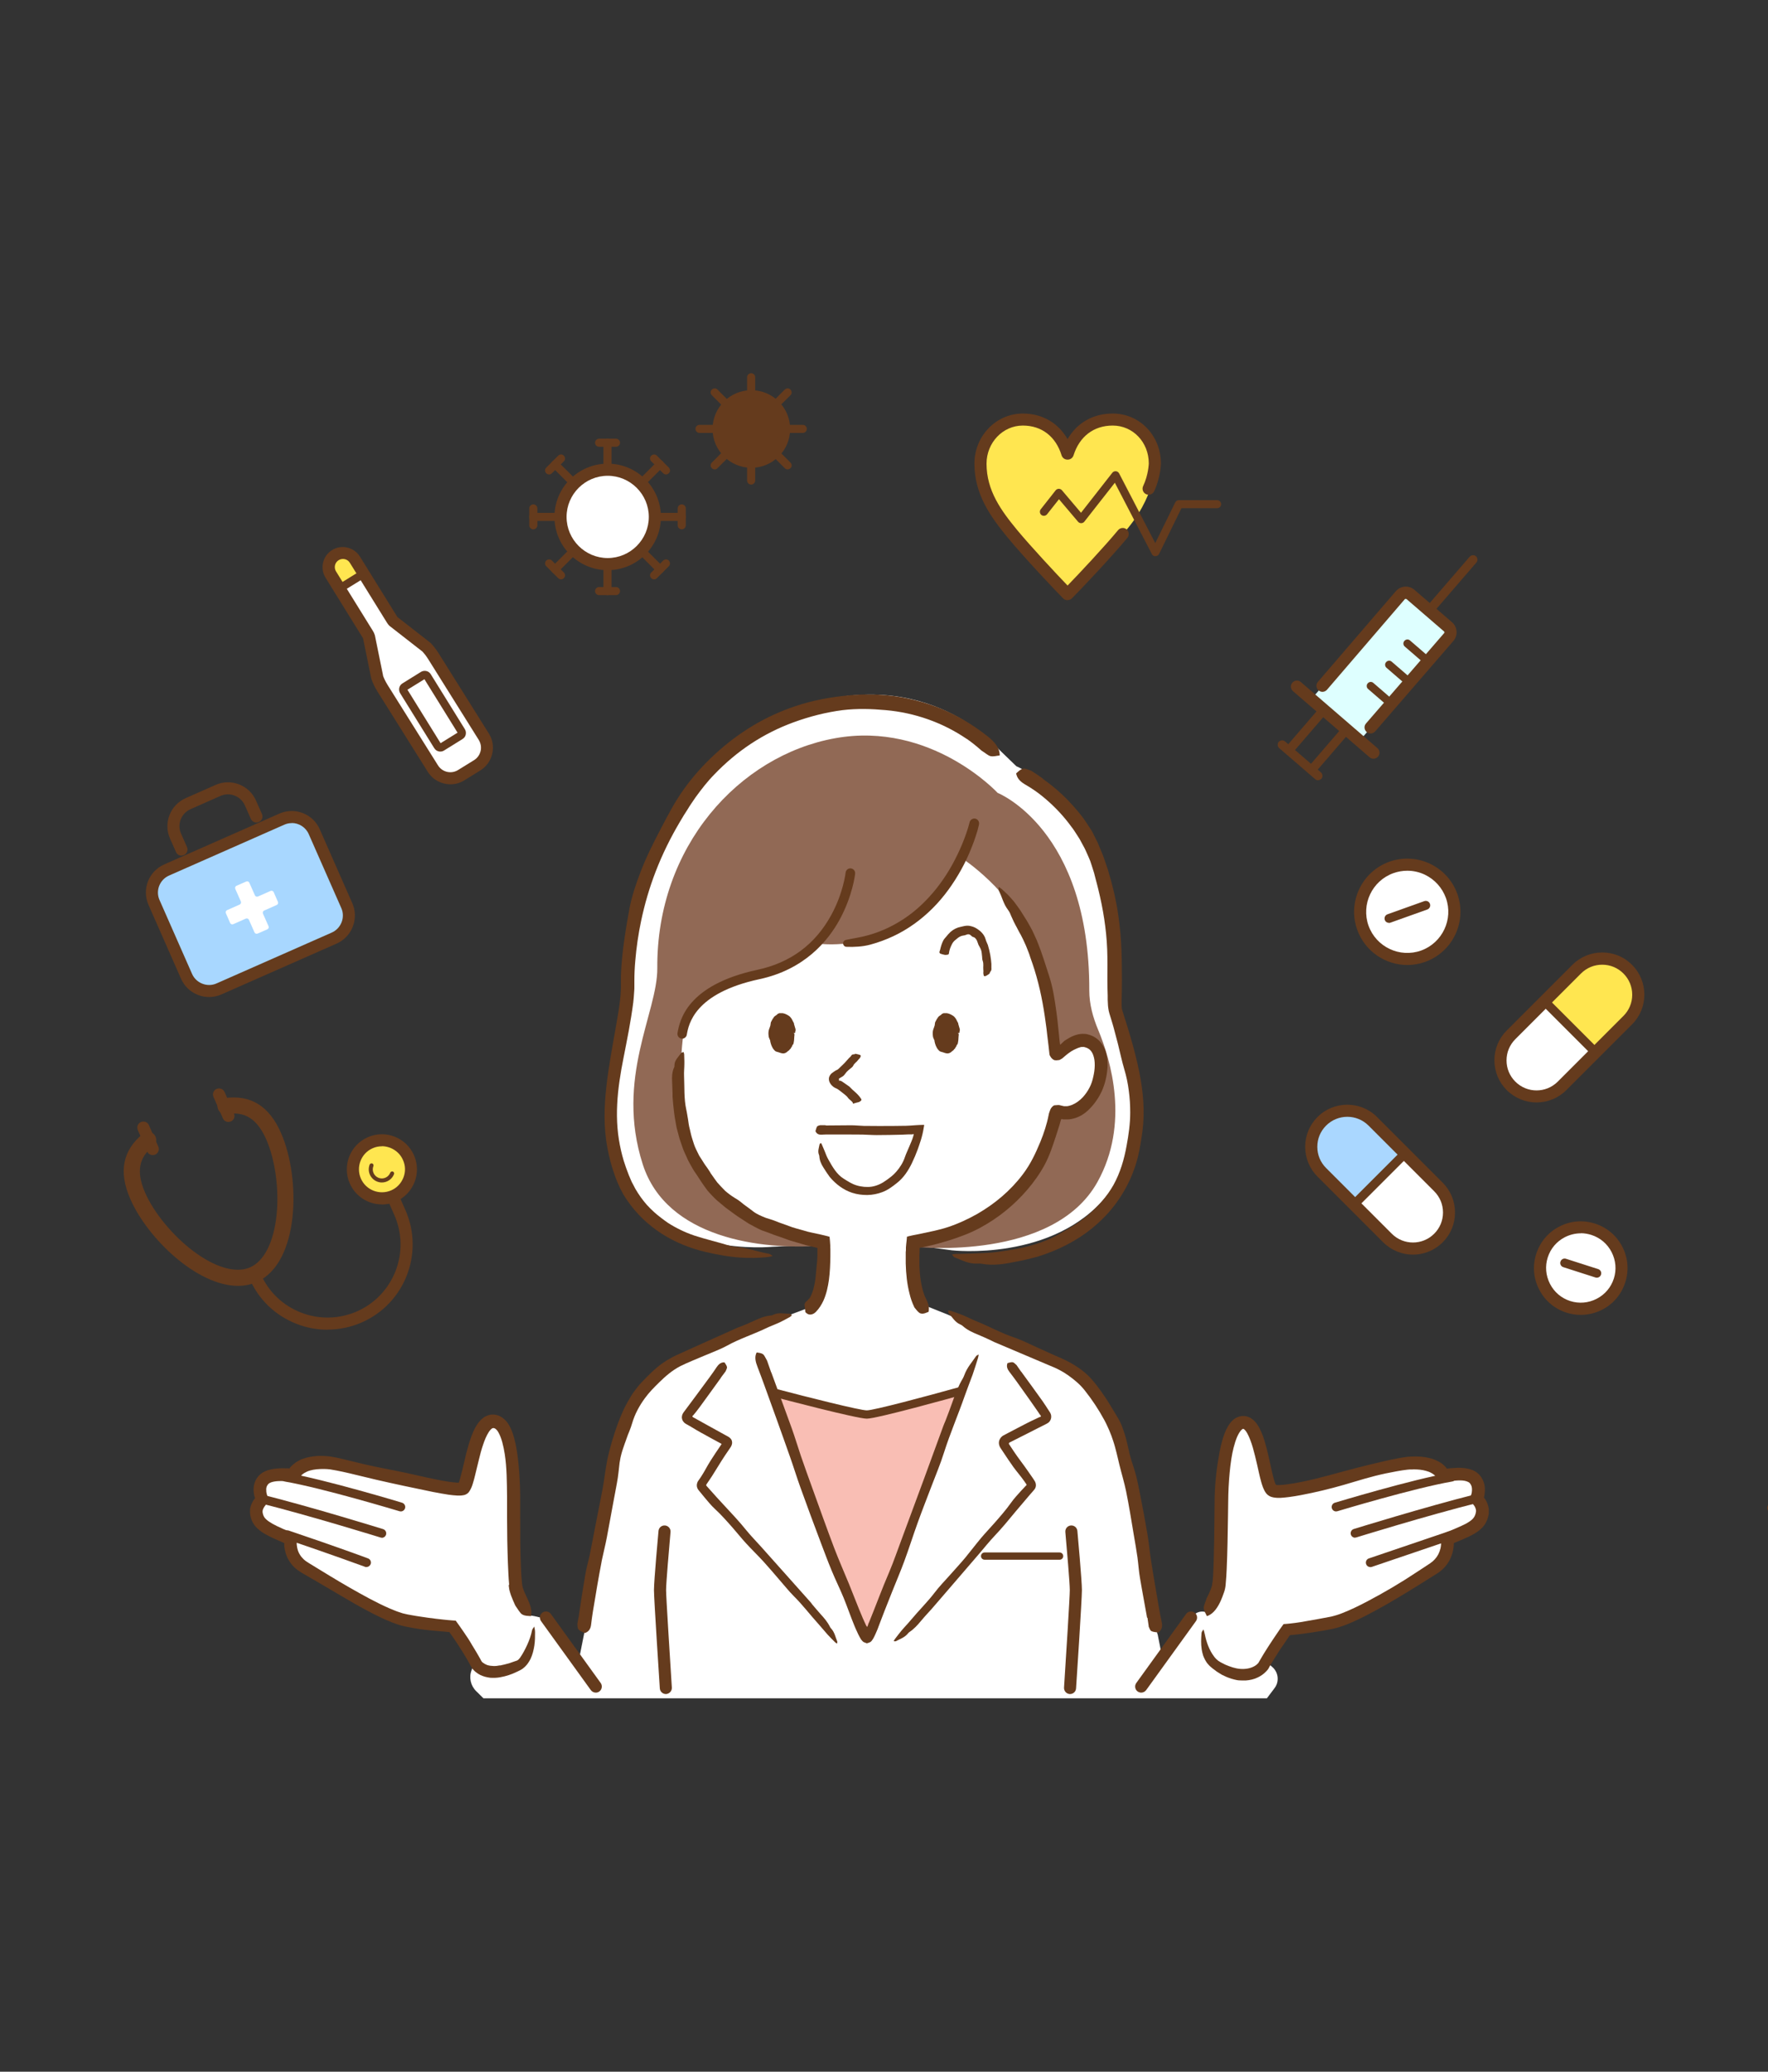 <?xml version="1.0" encoding="UTF-8"?><svg id="_レイアウト" xmlns="http://www.w3.org/2000/svg" width="175" height="205" viewBox="0 0 175 205"><rect x="0" y="0" width="175" height="205" fill="#333333" stroke="none"/><defs><style>.cls-1{fill:#916955;}.cls-1,.cls-2,.cls-3,.cls-4,.cls-5,.cls-6,.cls-7,.cls-8{stroke-width:0px;}.cls-2{fill:#f9beb4;}.cls-9{fill:none;stroke:#653b1d;stroke-linecap:round;stroke-linejoin:round;stroke-width:.97px;}.cls-3{fill:#fff;}.cls-4{fill:#a8d7ff;}.cls-5{fill:#653b1d;}.cls-6{fill:#deffff;}.cls-7{fill:#ffe650;}.cls-8{fill:#aad7ff;}</style></defs><line class="cls-9" x1="255.28" y1="149.21" x2="175.4" y2="149.21"/><path class="cls-6" d="m129.79,69.19l8.91-10.3c.26-.29.7-.31,1-.06l3.71,3.2c.29.25.33.7.09,1l-8.94,10.28-4.77-4.11Z"/><path class="cls-5" d="m135.66,72.58c-.14,0-.28-.05-.39-.15-.25-.22-.28-.59-.06-.84l7.74-8.95c.04-.05.03-.12-.02-.16l-3.71-3.2s-.12-.04-.16,0l-7.71,8.97c-.22.25-.59.28-.84.06-.25-.22-.28-.59-.06-.84l7.72-8.98s0,0,.01-.01c.48-.53,1.29-.58,1.83-.11l3.71,3.2c.54.47.61,1.27.16,1.83,0,0,0,0-.01.01l-7.75,8.96c-.12.14-.29.21-.45.21Z"/><path class="cls-5" d="m141.46,60.86c-.1,0-.2-.03-.29-.11-.18-.16-.2-.44-.05-.62l4.35-5.04c.16-.18.44-.2.62-.05.18.16.2.44.05.62l-4.35,5.04c-.09.1-.21.15-.33.15Z"/><path class="cls-5" d="m135.95,75.08c-.14,0-.28-.05-.39-.15l-7.58-6.54c-.25-.22-.28-.59-.06-.84.22-.25.59-.28.84-.06l7.58,6.54c.25.22.28.59.06.84-.12.14-.29.21-.45.21Z"/><path class="cls-5" d="m130.47,77.21c-.1,0-.2-.03-.29-.11l-3.56-3.07c-.18-.16-.2-.44-.05-.62.16-.18.44-.2.62-.05l3.56,3.07c.18.16.2.44.05.62-.09.1-.21.15-.33.15Z"/><path class="cls-5" d="m127.77,74.47c-.1,0-.2-.03-.29-.11-.18-.16-.2-.44-.05-.62l3.23-3.75c.16-.18.44-.2.62-.05.18.16.2.44.05.62l-3.23,3.75c-.09.1-.21.15-.33.15Z"/><path class="cls-5" d="m130.02,76.41c-.1,0-.2-.03-.29-.11-.18-.16-.2-.44-.05-.62l3.23-3.75c.16-.18.44-.2.62-.05.18.16.2.44.05.62l-3.23,3.75c-.09.1-.21.15-.33.15Z"/><path class="cls-5" d="m141,65.54c-.09,0-.18-.03-.26-.1l-1.69-1.46c-.17-.14-.19-.4-.04-.56.14-.17.4-.19.56-.04l1.69,1.46c.17.14.19.4.04.56-.08.09-.19.14-.3.14Z"/><path class="cls-5" d="m139.19,67.64c-.09,0-.18-.03-.26-.1l-1.69-1.46c-.17-.14-.19-.4-.04-.56.14-.17.4-.19.56-.04l1.69,1.46c.17.14.19.4.04.56-.08.09-.19.14-.3.14Z"/><path class="cls-5" d="m137.37,69.74c-.09,0-.18-.03-.26-.1l-1.69-1.46c-.17-.14-.19-.4-.04-.56.14-.17.4-.19.56-.04l1.69,1.46c.17.14.19.4.04.56-.08.09-.19.14-.3.14Z"/><path class="cls-7" d="m111.13,52.86c-1.55,1.87-4.64,5.14-5.44,5.93h-.04c-.8-.8-3.87-4.06-5.42-5.93-1.61-1.96-3.18-4.08-3.18-6.96,0-2.43,1.87-4.36,4.19-4.36,1.96,0,3.7,1.1,4.41,3.37h.04c.71-2.28,2.47-3.37,4.45-3.37,2.36,0,4.17,1.98,4.17,4.36,0,0,.18,3.24-3.18,6.96Z"/><path class="cls-5" d="m105.69,59.39h-.04c-.16,0-.31-.06-.42-.18-.74-.74-3.85-4.03-5.46-5.98-1.68-2.04-3.32-4.28-3.32-7.35,0-2.74,2.15-4.96,4.79-4.96,1.92,0,3.5.92,4.43,2.53.93-1.61,2.53-2.53,4.47-2.53,2.67,0,4.77,2.18,4.77,4.96,0,.07-.04,1.39-.67,2.73-.14.3-.5.43-.8.29-.3-.14-.43-.5-.29-.8.53-1.12.56-2.23.56-2.24,0-2.1-1.57-3.75-3.57-3.75-1.88,0-3.29,1.08-3.88,2.95-.08.25-.31.42-.57.42h-.04c-.26,0-.49-.17-.57-.42-.58-1.88-1.98-2.95-3.84-2.95-1.98,0-3.59,1.69-3.59,3.77,0,2.67,1.44,4.64,3.04,6.58,1.38,1.66,3.87,4.33,4.98,5.48,1.14-1.17,3.65-3.85,5-5.48.21-.25.59-.29.84-.08.25.21.29.59.08.84-1.57,1.9-4.68,5.18-5.48,5.98-.11.11-.26.18-.42.18Z"/><path class="cls-5" d="m114.36,55.04c-.15,0-.29-.08-.35-.22l-3.66-7.05-3.02,3.85c-.07.09-.19.15-.31.15-.13,0-.23-.05-.31-.14l-1.89-2.23-1.18,1.49c-.14.17-.39.2-.56.07-.17-.14-.2-.39-.07-.56l1.48-1.88c.07-.09.19-.15.31-.15.12,0,.23.05.31.14l1.89,2.23,3.1-3.96c.08-.11.22-.16.35-.15.14.01.25.09.32.21l3.58,6.9,1.98-4.03c.07-.14.21-.22.36-.22h3.78c.22,0,.4.18.4.4s-.18.4-.4.4h-3.53l-2.21,4.52c-.07.14-.2.22-.35.22h0Z"/><path class="cls-3" d="m47.23,75.73l-1.57.97c-.96.6-2.22.3-2.82-.66l-4.99-7.96c-.21-.33-.38-.69-.52-1.06l-.82-4.02c-.03-.09-.07-.17-.12-.25l-3.65-5.89c-.41-.66-.21-1.52.45-1.93h0c.66-.41,1.52-.21,1.93.45l3.65,5.89c.05.08.11.15.17.22l3.26,2.54c.26.28.49.58.69.9l4.99,7.97c.6.96.31,2.23-.66,2.83Z"/><path class="cls-7" d="m33.62,58.14l-.93-1.43s-.65-1.25.6-1.88c1.25-.63,1.83.55,1.83.55l.77,1.41-2.27,1.36Z"/><path class="cls-5" d="m44.59,77.61c-.88,0-1.75-.44-2.25-1.24l-4.99-7.96c-.23-.37-.42-.76-.57-1.17-.01-.03-.02-.06-.03-.09l-.81-3.97s-.03-.07-.06-.11l-3.65-5.89c-.28-.45-.37-.99-.25-1.51.12-.52.44-.96.89-1.24.94-.58,2.17-.29,2.76.65l3.65,5.89s.04.07.07.1l3.21,2.5s.05.04.07.06c.29.3.54.64.77.99l4.99,7.97c.38.6.49,1.31.33,2-.16.69-.58,1.28-1.18,1.65h0l-1.57.97c-.43.27-.91.4-1.39.4Zm-6.68-10.75c.12.32.27.62.45.91l4.99,7.96c.42.68,1.32.89,2,.46l1.57-.97c.33-.2.56-.53.65-.9.09-.38.02-.77-.18-1.1l-4.99-7.97c-.17-.28-.37-.54-.59-.78l-3.22-2.51s-.05-.04-.07-.06c-.09-.1-.17-.2-.24-.32l-3.65-5.89c-.23-.38-.73-.49-1.11-.26-.18.11-.31.29-.36.5-.05.21-.01.43.1.61l3.65,5.89c.07.11.13.23.17.36.01.03.02.06.03.09l.81,3.98Zm9.32,8.87h0,0Z"/><path class="cls-5" d="m43.58,74.37c-.05,0-.11,0-.16-.02-.19-.04-.34-.16-.44-.32l-3.37-5.43c-.1-.16-.13-.35-.09-.54.04-.19.16-.34.32-.44l1.82-1.13c.16-.1.35-.13.54-.09.19.04.34.16.44.32l3.37,5.43c.1.16.13.35.09.54-.04.19-.16.34-.32.44h0l-1.82,1.13c-.11.07-.24.11-.37.11Zm-3.25-6.12l3.28,5.29,1.68-1.04-3.28-5.29-1.68,1.04Zm5.24,4.54h0,0Z"/><path class="cls-5" d="m33.57,58.66c-.13,0-.26-.07-.34-.19-.12-.19-.06-.43.13-.55l2.38-1.47c.19-.12.43-.06.55.13.12.19.06.43-.13.55l-2.38,1.47c-.07.04-.14.06-.21.06Z"/><rect class="cls-4" x="16.12" y="83.02" width="17.33" height="12.86" rx="2.44" ry="2.44" transform="translate(-33.98 17.6) rotate(-23.79)"/><path class="cls-5" d="m20.7,98.66c-.37,0-.75-.07-1.1-.21-.76-.29-1.35-.86-1.68-1.6l-3.22-7.31c-.68-1.53.02-3.33,1.55-4l11.4-5.03c1.53-.68,3.33.02,4,1.55l3.22,7.31c.33.74.34,1.56.05,2.32-.29.76-.86,1.35-1.6,1.68h0l-11.4,5.03c-.39.17-.8.26-1.22.26Zm8.17-17.21c-.25,0-.5.05-.74.16l-11.4,5.03c-.93.41-1.35,1.5-.94,2.42l3.22,7.31c.2.45.56.79,1.02.97.46.18.96.17,1.41-.03l11.4-5.03h0c.45-.2.79-.56.97-1.02.18-.46.17-.96-.03-1.41l-3.22-7.31c-.3-.69-.98-1.1-1.68-1.1Zm4.21,11.38h0,0Z"/><path class="cls-5" d="m17.97,84.67c-.23,0-.45-.13-.55-.36l-.59-1.33c-.68-1.53.02-3.33,1.55-4l2.96-1.31c1.53-.68,3.33.02,4,1.55l.59,1.33c.13.3,0,.66-.31.79-.3.13-.66,0-.79-.31l-.59-1.33c-.41-.93-1.5-1.35-2.42-.94l-2.96,1.31c-.93.41-1.35,1.5-.94,2.42l.59,1.33c.13.3,0,.66-.31.79-.08.03-.16.05-.24.05Z"/><path class="cls-3" d="m26.78,88.16l-1.24.55c-.12.05-.26,0-.31-.12l-.55-1.24c-.05-.12-.19-.17-.31-.12l-.96.42c-.12.05-.17.19-.12.31l.55,1.24c.05.12,0,.26-.12.31l-1.24.55c-.12.05-.17.19-.12.31l.42.96c.05.12.19.17.31.12l1.24-.55c.12-.05.26,0,.31.12l.55,1.24c.05.12.19.17.31.12l.96-.42c.12-.05.17-.19.12-.31l-.55-1.24c-.05-.12,0-.26.12-.31l1.24-.55c.12-.05.17-.19.12-.31l-.42-.96c-.05-.12-.19-.17-.31-.12Z"/><path class="cls-5" d="m63.53,48.15c-.1,0-.2-.04-.28-.12-.16-.16-.16-.41,0-.56l1.8-1.8c.16-.16.41-.16.56,0,.16.16.16.41,0,.56l-1.8,1.8c-.08.08-.18.12-.28.12Z"/><path class="cls-5" d="m65.92,46.95c-.1,0-.2-.04-.28-.12l-1.18-1.18c-.16-.16-.16-.41,0-.56s.41-.16.56,0l1.18,1.18c.16.16.16.41,0,.56-.08.08-.18.12-.28.12Z"/><path class="cls-5" d="m54.94,56.74c-.1,0-.2-.04-.28-.12-.16-.16-.16-.41,0-.56l1.8-1.8c.16-.16.41-.16.56,0,.16.16.16.41,0,.56l-1.8,1.8c-.08.08-.18.12-.28.12Z"/><path class="cls-5" d="m55.53,57.33c-.1,0-.2-.04-.28-.12l-1.18-1.18c-.16-.16-.16-.41,0-.56s.41-.16.56,0l1.18,1.18c.16.16.16.41,0,.56-.08.08-.18.12-.28.12Z"/><circle class="cls-3" cx="60.15" cy="51.15" r="4.67"/><path class="cls-5" d="m60.15,56.42c-2.9,0-5.27-2.36-5.27-5.27s2.36-5.27,5.27-5.27,5.27,2.36,5.27,5.27-2.36,5.27-5.27,5.27Zm0-9.34c-2.24,0-4.07,1.83-4.07,4.07s1.83,4.07,4.07,4.07,4.07-1.83,4.07-4.07-1.83-4.07-4.07-4.07Z"/><path class="cls-5" d="m56.74,48.15c-.1,0-.2-.04-.28-.12l-1.8-1.8c-.16-.16-.16-.41,0-.56.16-.16.41-.16.56,0l1.8,1.8c.16.16.16.41,0,.56-.08.08-.18.12-.28.12Z"/><path class="cls-5" d="m54.35,46.95c-.1,0-.2-.04-.28-.12-.16-.16-.16-.41,0-.56l1.18-1.18c.16-.16.41-.16.56,0s.16.41,0,.56l-1.18,1.18c-.08.08-.18.12-.28.12Z"/><path class="cls-5" d="m65.33,56.74c-.1,0-.2-.04-.28-.12l-1.8-1.8c-.16-.16-.16-.41,0-.56.16-.16.41-.16.56,0l1.8,1.8c.16.16.16.41,0,.56-.08.08-.18.12-.28.12Z"/><path class="cls-5" d="m64.74,57.33c-.1,0-.2-.04-.28-.12-.16-.16-.16-.41,0-.56l1.18-1.18c.16-.16.41-.16.56,0s.16.41,0,.56l-1.18,1.18c-.08.08-.18.12-.28.12Z"/><path class="cls-5" d="m55.33,51.55h-2.54c-.22,0-.4-.18-.4-.4s.18-.4.4-.4h2.54c.22,0,.4.18.4.4s-.18.4-.4.4Z"/><path class="cls-5" d="m52.79,52.38c-.22,0-.4-.18-.4-.4v-1.67c0-.22.18-.4.4-.4s.4.18.4.4v1.67c0,.22-.18.4-.4.4Z"/><path class="cls-5" d="m67.48,51.55h-2.54c-.22,0-.4-.18-.4-.4s.18-.4.4-.4h2.54c.22,0,.4.18.4.4s-.18.4-.4.4Z"/><path class="cls-5" d="m67.48,52.38c-.22,0-.4-.18-.4-.4v-1.67c0-.22.18-.4.4-.4s.4.18.4.4v1.67c0,.22-.18.4-.4.4Z"/><path class="cls-5" d="m60.13,46.74c-.22,0-.4-.18-.4-.4v-2.54c0-.22.18-.4.4-.4s.4.18.4.4v2.54c0,.22-.18.4-.4.4Z"/><path class="cls-5" d="m60.97,44.21h-1.67c-.22,0-.4-.18-.4-.4s.18-.4.4-.4h1.67c.22,0,.4.18.4.4s-.18.4-.4.4Z"/><path class="cls-5" d="m60.13,58.89c-.22,0-.4-.18-.4-.4v-2.54c0-.22.18-.4.4-.4s.4.18.4.4v2.54c0,.22-.18.4-.4.4Z"/><path class="cls-5" d="m60.97,58.89h-1.67c-.22,0-.4-.18-.4-.4s.18-.4.4-.4h1.67c.22,0,.4.18.4.4s-.18.4-.4.4Z"/><path class="cls-5" d="m76.71,40.48c-.1,0-.2-.04-.28-.12-.16-.16-.16-.41,0-.56l1.25-1.25c.16-.16.41-.16.56,0s.16.41,0,.56l-1.25,1.25c-.08.08-.18.12-.28.12Z"/><path class="cls-5" d="m70.74,46.45c-.1,0-.2-.04-.28-.12-.16-.16-.16-.41,0-.56l1.25-1.25c.16-.16.41-.16.56,0,.16.16.16.41,0,.56l-1.25,1.25c-.08.08-.18.12-.28.12Z"/><circle class="cls-5" cx="74.37" cy="42.44" r="3.25"/><path class="cls-5" d="m74.37,46.29c-2.12,0-3.84-1.72-3.84-3.84s1.72-3.84,3.84-3.84,3.84,1.72,3.84,3.84-1.72,3.84-3.84,3.84Zm0-6.49c-1.46,0-2.65,1.19-2.65,2.65s1.19,2.65,2.65,2.65,2.65-1.19,2.65-2.65-1.19-2.65-2.65-2.65Z"/><path class="cls-5" d="m71.99,40.48c-.1,0-.2-.04-.28-.12l-1.25-1.25c-.16-.16-.16-.41,0-.56s.41-.16.56,0l1.25,1.25c.16.16.16.41,0,.56-.08.08-.18.12-.28.12Z"/><path class="cls-5" d="m77.96,46.45c-.1,0-.2-.04-.28-.12l-1.25-1.25c-.16-.16-.16-.41,0-.56.16-.16.41-.16.56,0l1.25,1.25c.16.16.16.41,0,.56-.08.08-.18.12-.28.12Z"/><path class="cls-5" d="m71.01,42.84h-1.77c-.22,0-.4-.18-.4-.4s.18-.4.4-.4h1.77c.22,0,.4.18.4.4s-.18.4-.4.4Z"/><path class="cls-5" d="m79.46,42.84h-1.77c-.22,0-.4-.18-.4-.4s.18-.4.4-.4h1.77c.22,0,.4.18.4.4s-.18.4-.4.4Z"/><path class="cls-5" d="m74.35,39.5c-.22,0-.4-.18-.4-.4v-1.77c0-.22.18-.4.4-.4s.4.18.4.4v1.77c0,.22-.18.4-.4.4Z"/><path class="cls-5" d="m74.35,47.95c-.22,0-.4-.18-.4-.4v-1.77c0-.22.18-.4.4-.4s.4.18.4.4v1.77c0,.22-.18.4-.4.4Z"/><path class="cls-5" d="m23.56,127.24c-4.05,0-8.95-4.68-10.66-8.59-1.18-2.69-.77-4.81,1.26-6.47.34-.28.84-.23,1.12.11.28.34.23.84-.11,1.12-1.03.84-1.93,2.05-.81,4.6.87,2,2.75,4.27,4.77,5.79,2.17,1.63,4.22,2.22,5.62,1.61,1.4-.61,2.35-2.51,2.63-5.22.26-2.52-.15-5.44-1.02-7.43-1.12-2.55-2.61-2.71-3.93-2.52-.44.06-.84-.24-.9-.68-.06-.44.24-.84.68-.9,2.6-.36,4.43.77,5.61,3.46,1.98,4.52,1.83,12.89-2.43,14.75-.58.25-1.2.37-1.83.37Z"/><path class="cls-5" d="m15.12,114.3c-.23,0-.45-.13-.55-.36l-.93-2.12c-.13-.3,0-.66.31-.79.3-.13.66,0,.79.31l.93,2.12c.13.3,0,.66-.31.79-.08.03-.16.05-.24.05Z"/><path class="cls-5" d="m22.61,111.02c-.23,0-.45-.13-.55-.36l-.93-2.12c-.13-.3,0-.66.31-.79.3-.13.66,0,.79.31l.93,2.12c.13.3,0,.66-.31.79-.08.03-.16.05-.24.05Z"/><path class="cls-5" d="m32.42,131.58c-1.04,0-2.07-.19-3.07-.58-2.1-.82-3.75-2.4-4.65-4.47-.13-.3,0-.66.31-.79.3-.13.66,0,.79.31.77,1.77,2.19,3.13,3.99,3.83,1.8.7,3.76.66,5.53-.11,3.65-1.6,5.32-5.87,3.72-9.52l-.71-1.61c-.13-.3,0-.66.31-.79.3-.13.66,0,.79.31l.71,1.61c1.86,4.25-.08,9.23-4.34,11.09-1.08.47-2.23.71-3.38.71Z"/><circle class="cls-7" cx="37.8" cy="115.71" r="2.87"/><path class="cls-5" d="m37.8,119.18c-1.34,0-2.61-.78-3.18-2.08-.77-1.75.03-3.8,1.79-4.57,1.75-.77,3.8.03,4.57,1.79h0c.37.85.39,1.79.05,2.66-.34.86-.99,1.54-1.84,1.92-.45.2-.92.29-1.39.29Zm0-5.75c-.31,0-.62.06-.91.19-1.15.5-1.67,1.85-1.17,3,.5,1.15,1.85,1.67,3,1.17.56-.24.98-.69,1.21-1.26.22-.57.21-1.18-.04-1.74h0c-.24-.56-.69-.98-1.26-1.21-.27-.1-.55-.16-.83-.16Z"/><path class="cls-5" d="m37.8,117.01c-.16,0-.32-.03-.47-.09-.67-.26-1-1.01-.74-1.68.04-.1.16-.15.26-.11.1.04.15.16.11.26-.18.46.05.98.51,1.16.46.18.98-.05,1.16-.51.04-.1.16-.15.26-.11.1.04.15.16.11.26-.2.51-.69.82-1.21.82Z"/><circle class="cls-3" cx="139.3" cy="90.23" r="4.67"/><path class="cls-5" d="m139.3,95.49c-2.16,0-4.19-1.34-4.96-3.49-.98-2.73.45-5.75,3.18-6.73,2.73-.98,5.75.45,6.73,3.18.98,2.73-.45,5.75-3.18,6.73-.58.21-1.18.31-1.77.31Zm0-9.33c-.46,0-.93.08-1.38.24-2.11.76-3.21,3.09-2.46,5.2.76,2.11,3.09,3.21,5.2,2.46,2.11-.76,3.21-3.09,2.46-5.2-.37-1.02-1.11-1.84-2.09-2.31-.55-.26-1.14-.39-1.73-.39Z"/><path class="cls-5" d="m137.48,91.32c-.18,0-.35-.11-.41-.29-.08-.23.04-.48.27-.56l3.64-1.3c.23-.08.48.04.56.27.08.23-.04.48-.27.56l-3.64,1.3s-.1.03-.15.03Z"/><circle class="cls-3" cx="156.46" cy="125.48" r="4.03" transform="translate(-36.08 69.32) rotate(-22.47)"/><path class="cls-5" d="m156.47,130.11c-.48,0-.95-.07-1.42-.22-1.18-.38-2.14-1.19-2.7-2.29-.57-1.1-.67-2.35-.29-3.53.38-1.18,1.19-2.14,2.29-2.7,1.1-.57,2.35-.67,3.53-.29,1.18.38,2.14,1.19,2.7,2.29.57,1.1.67,2.35.29,3.53-.38,1.18-1.19,2.14-2.29,2.7-.66.34-1.39.51-2.11.51Zm0-8.07c-.54,0-1.07.13-1.57.38-.82.42-1.42,1.13-1.7,2-.28.87-.2,1.8.22,2.62.42.82,1.13,1.42,2,1.7.87.28,1.8.2,2.62-.22.82-.42,1.42-1.13,1.7-2,.28-.87.2-1.8-.22-2.62-.42-.82-1.13-1.42-2-1.7-.35-.11-.7-.17-1.05-.17Z"/><path class="cls-5" d="m158.05,126.43s-.09,0-.13-.02l-3.18-1.02c-.23-.07-.36-.32-.28-.55.07-.23.32-.36.55-.28l3.18,1.02c.23.07.36.32.28.55-.06.19-.23.3-.42.3Z"/><path class="cls-3" d="m142.39,122.51h0c-1.39,1.39-3.66,1.39-5.04,0l-6.5-6.5c-1.39-1.39-1.39-3.66,0-5.04h0c1.39-1.39,3.66-1.39,5.04,0l6.5,6.5c1.39,1.39,1.39,3.66,0,5.04Z"/><path class="cls-8" d="m133.96,119.13l-3.12-3.12c-1.39-1.39-1.39-3.66,0-5.04h0c1.39-1.39,3.66-1.39,5.04,0l3.12,3.12-5.04,5.04Z"/><path class="cls-5" d="m139.86,124.15c-1.07,0-2.13-.41-2.95-1.22l-6.5-6.5c-.78-.78-1.22-1.83-1.22-2.95s.43-2.16,1.22-2.95c1.62-1.62,4.27-1.62,5.89,0l6.5,6.5c.78.78,1.22,1.83,1.22,2.95s-.43,2.16-1.22,2.95h0c-.81.81-1.88,1.22-2.95,1.22Zm-6.5-13.64c-.76,0-1.52.29-2.1.87-.56.56-.87,1.3-.87,2.1s.31,1.54.87,2.1l6.5,6.5c1.16,1.16,3.04,1.16,4.2,0h0c.56-.56.87-1.3.87-2.1s-.31-1.54-.87-2.1l-6.5-6.5c-.58-.58-1.34-.87-2.1-.87Z"/><path class="cls-5" d="m134.28,119.37c-.11,0-.22-.04-.31-.13-.17-.17-.17-.45,0-.62l4.52-4.52c.17-.17.45-.17.62,0,.17.17.17.45,0,.62l-4.52,4.52c-.09.09-.2.13-.31.13Z"/><path class="cls-3" d="m149.56,107.45h0c-1.39-1.39-1.39-3.66,0-5.04l6.5-6.5c1.39-1.39,3.66-1.39,5.04,0h0c1.39,1.39,1.39,3.66,0,5.04l-6.5,6.5c-1.39,1.39-3.66,1.39-5.04,0Z"/><path class="cls-7" d="m152.95,99.02l3.12-3.12c1.39-1.39,3.66-1.39,5.04,0h0c1.39,1.39,1.39,3.66,0,5.04l-3.12,3.12-5.04-5.04Z"/><path class="cls-5" d="m157.67,104.31c-.11,0-.22-.04-.31-.13l-4.52-4.52c-.17-.17-.17-.45,0-.62.17-.17.45-.17.62,0l4.52,4.52c.17.17.17.45,0,.62-.09.09-.2.13-.31.13Z"/><path class="cls-5" d="m152.09,109.09c-1.07,0-2.13-.41-2.95-1.22h0c-.78-.78-1.22-1.83-1.22-2.95s.43-2.16,1.22-2.95l6.5-6.5c.78-.78,1.83-1.22,2.95-1.22s2.16.43,2.95,1.22c.78.78,1.22,1.83,1.22,2.95s-.43,2.16-1.22,2.95l-6.5,6.5c-.81.81-1.88,1.22-2.95,1.22Zm-2.1-2.06c1.16,1.16,3.04,1.16,4.2,0l6.5-6.5c.56-.56.87-1.3.87-2.1s-.31-1.54-.87-2.1c-.56-.56-1.3-.87-2.1-.87s-1.54.31-2.1.87l-6.5,6.5c-.56.56-.87,1.3-.87,2.1s.31,1.54.87,2.1h0Z"/><path class="cls-3" d="m114.56,161.7s-2.27-13.07-3.45-17.86c-1.14-4.61-3.71-7.76-6.31-8.95-2.6-1.19-11.05-4.83-11.05-4.83l-7.49-3-7.95,3s-8.45,3.64-11.05,4.83c-2.6,1.19-5.12,4-6.31,8.79-1.15,4.61-3.14,18.02-3.14,18.02l-.58,2.9-3.17-4.4-.94-.23c-2.47-.61-4.98.85-5.67,3.3l-.77,1.99c-.28.72-.1,1.54.45,2.08l.72.71h77.55l.73-.97c.52-.65.43-1.6-.21-2.14l-6.12-5.15c-.51-.49-1.34-.41-1.75.16l-2.99,4.17-.48-2.44Z"/><path class="cls-3" d="m100.62,75.83s6.09,2.57,8.41,9.73c2.33,7.16,1.1,12.24,1.37,13.67.27,1.43,4.93,11.87-.79,19.02-5.32,6.64-15.41,5.47-15.41,5.47l-3.76-.51c-.05,1.55.03,4.74,1.43,6.01l-12.14-.12c1.93-.63,1.91-4.29,1.81-5.95l-5.07.22s-11.12,1.14-14.7-6.74c-3.58-7.88.41-14.22.27-19.95-.16-6.52,3.8-22.05,16.78-26.62,12.98-4.57,20.06,4.1,20.06,4.1l1.73,1.67Z"/><path class="cls-1" d="m80.83,93.36c-1.93,2.01-3.79,2.3-8.32,3.71-4.53,1.41-4.83,4.98-4.83,4.98,0,0-1.41,8.95,1.83,14.1,3.52,5.59,11.84,6.63,11.84,6.63v.48c-5.96.46-15.38-.72-17.73-8.05-2.74-8.53,1.47-15.01,1.44-19.4-.09-12.03,8.09-21.05,17.6-22.76,9.51-1.71,16.09,5.41,16.09,5.41,0,0,9.12,3.6,9.07,19.56,0,1.34.36,2.65.88,3.89,1.24,2.97,3.14,9.28-.07,15.05-4.38,7.87-17.92,6.43-17.92,6.43v-.47s11.44-1.34,13.97-12.78c0,0,2.97.67,4.09-2.97,1.11-3.64-1.04-4.38-2.01-4.09-.97.3-2.3,1.11-2.3,1.11,0,0-.07-5.87-2.23-10.99-2.15-5.13-6.98-8.25-6.98-8.25,0,0-1.41,3.94-5.87,6.54s-8.54,1.86-8.54,1.86Z"/><path class="cls-2" d="m76.55,137.82l9.08,2.12,9.53-2.23-8.67,23.59c-.23.64-1.13.64-1.37,0l-8.57-23.48Z"/><path class="cls-3" d="m52.53,159.95s-1.08-1.83-1.31-2.78c-.23-.95-.27-6.28-.27-8.36s-.18-7.96-2.03-8.09c-1.85-.14-2.21,5.83-2.94,6.64-.72.81-11.12-2.38-13.47-2.58-2.96-.25-3.48,1.27-3.48,1.27,0,0-2.17-.47-2.95.32-.78.79-.21,1.99-.21,1.99,0,0-.69.6-.56,1.38.19,1.21,1.15,1.59,3.44,2.54,0,0-.32,1.85,1.4,2.89,1.72,1.04,7.48,4.79,10.01,5.29,2.53.5,4.54.63,4.54.63,0,0,1.46,2.03,2.35,3.68,0,0,1.13,1.74,4.25.11,1.6-.84,1.38-3.98,1.38-3.98l-.14-.97Z"/><path class="cls-3" d="m119.39,159.95s1.08-1.83,1.31-2.78c.23-.95.27-6.28.27-8.36s.18-7.96,2.03-8.09c1.85-.14,2.21,5.83,2.94,6.64.72.81,11.12-2.38,13.47-2.58,2.96-.25,3.48,1.27,3.48,1.27,0,0,2.17-.47,2.95.32.78.79.21,1.99.21,1.99,0,0,.69.6.56,1.38-.19,1.21-1.15,1.59-3.44,2.54,0,0,.32,1.85-1.4,2.89-1.72,1.04-7.48,4.79-10.01,5.29-2.53.5-4.54.63-4.54.63,0,0-1.46,2.03-2.35,3.68,0,0-1.13,1.74-4.25.11-1.6-.84-1.38-3.98-1.38-3.98l.14-.97Z"/><path class="cls-5" d="m76.34,135.79c.67,1.84,1.36,3.68,2.02,5.52.33.91.6,1.84.91,2.75.36,1.05.74,2.1,1.12,3.15.72,1.99,1.43,3.99,2.18,5.97.46,1.2.98,2.38,1.47,3.57.46,1.12.88,2.26,1.36,3.37l.17.38.09.19.04.09c.03.06.06.12.1.17,0,.01.02.03.03.03.02,0,.02-.03.03-.04.02-.03.03-.06.04-.09l.03-.09v-.02s.01-.01.01-.01v-.03s.09-.19.09-.19c.67-1.64,1.28-3.32,1.99-4.96.46-1.09.84-2.22,1.26-3.33l2.17-5.86c.64-1.75,1.28-3.5,1.92-5.25.06-.17.14-.34.21-.51.24-.63.48-1.25.7-1.88.28-.81.59-1.6,1.02-2.32.06-.1.11-.22.15-.33.28-.77.76-1.27,1.16-1.87.06-.09.17-.11.26-.17-.02.12-.03.24-.07.36-.17.55-.34,1.09-.53,1.64-.25.69-.53,1.38-.77,2.07-.66,1.89-1.45,3.72-2.06,5.63-.35,1.12-.81,2.21-1.23,3.31-.46,1.21-.93,2.4-1.37,3.62-.46,1.27-.86,2.55-1.33,3.82-.37,1.01-.8,2-1.2,3.01-.26.66-.52,1.31-.78,1.97l-.38.99-.19.5-.1.27c-.06.14-.12.29-.19.44-.15.34-.33.71-.53.83-.1.05-.18.07-.3.11-.02,0-.03,0-.05,0h-.04s-.07-.04-.07-.04l-.15-.05c-.1-.04-.2-.15-.3-.28-.09-.15-.18-.31-.27-.49-.08-.17-.16-.35-.24-.52l-.13-.3c-.39-.94-.71-1.89-1.09-2.82-.37-.9-.8-1.76-1.17-2.66-.38-.91-.72-1.83-1.07-2.75-.69-1.83-1.37-3.65-2.03-5.49-.37-1.03-.69-2.07-1.05-3.09-.43-1.23-.87-2.45-1.31-3.68l-1.2-3.32c-.23-.62-.45-1.24-.69-1.85-.2-.5-.29-.95-.13-1.33.02-.04.04-.1.06-.1.21.04.42.04.62.18.13.09.25.39.38.6.01.02.02.05.03.07l.4,1.15h-.01Z"/><path class="cls-5" d="m71.37,136.32c-.71.98-1.41,1.96-2.13,2.94-.12.16-.24.31-.36.47l-.19.23-.09.11h-.02s-.03.04-.04.06c0,.02,0,.04,0,.06.01.01.03.02.04.03h.01s0,.01,0,.01l.03.02.11.06.45.25.9.5,2.01,1.11c.1.06.19.13.25.21.07.08.11.19.12.3.03.22-.06.42-.2.61l-.51.75c-.44.66-.84,1.35-1.27,2.02l-.3.45-.26.38s-.04.1,0,.13l.34.38c.46.52.93,1.04,1.4,1.54.75.81,1.51,1.61,2.2,2.47.46.57.98,1.09,1.47,1.64l2.57,2.88,2.3,2.58c.08.08.14.18.21.27.27.31.53.63.81.94.36.39.7.79.93,1.26.03.07.08.13.13.18.34.38.41.83.59,1.26.03.07-.01.15-.02.22-.06-.04-.13-.08-.19-.13-.25-.25-.5-.5-.74-.76-.3-.34-.59-.69-.89-1.03-.83-.91-1.57-1.9-2.45-2.77-.51-.51-.96-1.09-1.44-1.63-.52-.6-1.03-1.21-1.57-1.8-.56-.61-1.16-1.19-1.72-1.8-.45-.49-.86-1.01-1.3-1.51-.57-.65-1.15-1.31-1.79-1.9-.37-.34-.69-.74-1.02-1.13-.15-.18-.3-.36-.45-.55l-.1-.12s-.07-.08-.1-.13c-.05-.09-.09-.18-.11-.28-.03-.2.02-.41.14-.58l.17-.24.12-.18c.33-.5.59-1.04.91-1.54.32-.51.66-1.01,1-1.51l.08-.12.03-.05h0s0,0,0,0c0,0,0,0,0,0l-.96-.52-1.09-.6c-.29-.16-.58-.33-.87-.51l-.22-.13-.11-.06-.16-.09c-.07-.04-.13-.07-.2-.12-.06-.04-.11-.09-.15-.14-.09-.1-.15-.23-.17-.37-.02-.1,0-.21.02-.3.03-.09.07-.19.14-.28l1.28-1.72,1.29-1.75c.24-.33.48-.66.7-1,.19-.28.4-.47.7-.48.03,0,.08,0,.09.01.09.15.21.29.24.46.02.11-.09.28-.14.42,0,.01-.02.03-.03.04l-.45.6h0Z"/><path class="cls-5" d="m101.06,135.7c.71.98,1.43,1.95,2.13,2.94.11.16.22.32.33.49l.16.25.08.12.15.23c.1.16.15.31.14.48,0,.17-.07.33-.17.46-.08.1-.21.18-.35.25l-.3.15-.46.23-.92.47-1.88.95s-.05.02-.07.04c-.02.02-.03.04-.04.07-.01.06.03.1.06.14l.45.68c.44.66.94,1.28,1.39,1.94l.32.46.16.23.08.12c.04.07.09.14.13.21.07.14.1.3.08.45-.02.16-.1.29-.21.41l-.41.47c-.45.53-.9,1.06-1.35,1.59-.7.85-1.4,1.7-2.16,2.5-.5.53-.96,1.11-1.44,1.67l-2.52,2.93-2.25,2.61c-.07.09-.16.16-.23.25-.28.31-.56.61-.82.93-.34.41-.69.79-1.13,1.08-.06.04-.11.1-.16.16-.33.39-.77.52-1.17.74-.06.03-.15,0-.22,0,.04-.07.06-.14.11-.2.21-.28.43-.56.65-.83.29-.35.61-.67.9-1.02.79-.95,1.67-1.81,2.42-2.79.44-.58.95-1.1,1.43-1.64.53-.6,1.07-1.18,1.58-1.79.53-.64,1.03-1.31,1.56-1.94.43-.51.89-.99,1.33-1.49.57-.65,1.15-1.31,1.65-2.02.29-.41.64-.78.98-1.16.1-.11.21-.23.32-.34l.16-.17.02-.02h0s0,0,0,0h.02s.03-.07.01-.1v-.02s-.07-.09-.07-.09l-.13-.19c-.34-.49-.74-.94-1.09-1.42-.35-.49-.69-1-1.02-1.5l-.2-.3c-.05-.08-.11-.16-.14-.24-.03-.08-.06-.16-.07-.24-.02-.17,0-.34.09-.49.08-.15.19-.27.35-.36l1.22-.64,1.1-.57c.3-.15.6-.3.91-.44l.23-.11.11-.05h.03s.02-.02.02-.02h.01s.07-.02.08-.05c0-.03,0-.05-.02-.07v-.02s-.08-.09-.08-.09l-.14-.21-.29-.42-.58-.83-1.26-1.77c-.24-.33-.48-.66-.73-.98-.2-.26-.32-.52-.23-.81,0-.03.02-.08.04-.08.17-.04.34-.11.51-.08.11.02.24.17.36.27.01,0,.02.02.03.04l.43.62h0Z"/><path class="cls-5" d="m104.88,154.34h-7.42c-.2,0-.36-.16-.36-.36s.16-.36.36-.36h7.42c.2,0,.36.16.36.36s-.16.36-.36.36Z"/><path class="cls-5" d="m120.01,156.68c.04-.33.06-.68.08-1.04.02-.36.03-.71.04-1.07.02-.72.04-1.44.05-2.16.02-1.45.03-2.9.05-4.35.04-1.45.21-2.9.48-4.36.08-.42.18-.84.3-1.27.13-.42.28-.85.53-1.28.12-.21.28-.43.5-.63.06-.05.11-.1.18-.14.07-.04.14-.09.21-.12.08-.03.16-.06.24-.09.08-.02.17-.03.25-.05.17-.01.35,0,.52.05.09.02.16.06.24.09.08.03.14.08.21.12.25.18.43.39.57.6.35.53.53,1.06.7,1.58.16.52.29,1.05.41,1.57l.34,1.54c.06.25.12.5.19.74.03.12.07.23.11.34.01.03.01.04.02.05v.03s.03.04.05.06c.02.04.07.06.12.06.02,0,.05,0,.07,0,0,0,.03,0,.06,0h.08c.23,0,.47-.03.72-.06.49-.06.99-.15,1.49-.25,1.85-.37,3.67-.93,5.51-1.4.87-.22,1.74-.44,2.63-.64.44-.1.89-.2,1.34-.28.23-.04.45-.09.69-.12.12-.02.24-.03.37-.05l.36-.02c.58-.03,1.19,0,1.8.16l.23.06.23.08c.08.03.15.06.22.1.07.04.15.07.22.11l.22.13.21.16c.07.06.13.12.19.18l.13.15s.03.04.04.06c0,.02.02,0,.03,0h.04s.01-.01.01-.01h.03s.03,0,.03,0c.01,0,.01,0,.04,0,.1-.01.2-.03.3-.03.2-.02.4-.03.6-.04.33,0,.67.02,1.04.1.09.02.18.04.28.08.1.04.19.06.29.12.1.05.19.1.29.18.09.07.19.15.25.23.29.32.48.76.52,1.17.03.21.02.41,0,.6-.01.09-.02.19-.04.28v.07s-.03.06-.03.06v.02s-.01.03-.01.03c0,0,.02.02.02.02l.02.03.09.13c.06.09.11.19.16.29.09.21.17.44.19.69,0,.12.01.25,0,.38v.09s-.02.05-.02.08l-.03.15c-.02.1-.06.21-.09.31-.04.1-.09.21-.14.31-.22.41-.55.71-.87.93-.32.22-.63.37-.94.52-.26.12-.52.23-.78.34-.18.08-.37.15-.55.23-.01,0-.04.01-.04.02,0,.02,0,.03,0,.05v.02s0,0,0,0h0s0-.01,0-.01v.05c0,.08,0,.15-.02.23-.01.15-.04.3-.07.45-.07.3-.18.59-.32.88-.29.56-.75,1.03-1.27,1.35-1.31.82-2.61,1.65-3.95,2.44-.67.4-1.34.79-2.03,1.16-.69.38-1.38.74-2.11,1.07-.53.25-1.08.47-1.67.65l-.47.12c-.15.04-.28.06-.43.09-.28.05-.56.11-.85.15-.56.1-1.13.18-1.7.26-.28.04-.57.07-.85.1l-.43.04h-.05s0,0,0,0h0s0,0,0,0c0,0,0,0-.02.03l-.19.28-.42.62c-.15.22-.31.44-.45.66-.26.41-.52.82-.77,1.23-.06.1-.12.21-.18.31l-.04.08-.03.06s-.03.05-.05.08c-.03.05-.07.1-.11.14l-.1.11c-.25.26-.53.45-.83.59-.38.19-.8.27-1.19.3h-.3s-.29-.01-.29-.01c-.19,0-.37-.05-.55-.09-.35-.09-.69-.21-.99-.36l-.23-.11-.21-.13-.21-.13c-.07-.05-.13-.08-.21-.15-.08-.07-.18-.13-.27-.2-.09-.07-.17-.15-.26-.22-.07-.06-.13-.13-.19-.2-.06-.07-.12-.13-.16-.2-.09-.14-.18-.28-.24-.43-.03-.07-.06-.14-.09-.21-.02-.07-.04-.14-.06-.21-.04-.14-.07-.28-.09-.42-.09-.55-.06-1.08-.02-1.61.01-.16.12-.26.2-.37.04.16.1.33.13.5.16.79.45,1.57.9,2.16.03.05.07.09.11.14l.12.13s.09.07.13.11c.04.04.08.08.13.1.17.12.42.23.65.35.47.2.96.37,1.44.41.5.04,1-.03,1.41-.26.05-.03.1-.06.15-.09.04-.03.09-.07.13-.11.04-.04.08-.08.11-.11.01-.02.02-.03.03-.04l.04-.07c.14-.25.29-.5.44-.75.3-.49.61-.97.93-1.45l.48-.71.24-.35.17-.24c.06-.08.12-.17.18-.25l.37-.03.3-.03c.17-.02.34-.04.5-.06.34-.04.67-.1,1-.16.84-.15,1.7-.29,2.53-.46.38-.09.78-.21,1.17-.37.39-.15.78-.33,1.17-.51.85-.4,1.68-.85,2.51-1.31.83-.46,1.64-.94,2.45-1.45.84-.53,1.66-1.08,2.5-1.63.36-.24.63-.54.82-.9.09-.18.16-.37.21-.57.01-.05.02-.1.03-.15,0-.05.02-.1.02-.15,0-.05.01-.1.01-.15v-.08s0-.04,0-.04c0-.02,0-.03,0-.04v-.08s0-.11,0-.11l.09-.22.07-.18s0-.03.02-.04l.03-.04.06-.09.13-.18,1.12-.47c.31-.13.61-.27.89-.41.28-.15.53-.31.7-.48.18-.18.27-.37.33-.63v-.06s.02-.03.02-.05c0-.03,0-.06,0-.1,0-.06-.01-.13-.04-.2-.02-.07-.05-.14-.09-.21-.02-.03-.04-.07-.07-.1l-.02-.03-.04-.05s-.05-.06-.08-.1c-.05-.15-.09-.28-.13-.39,0-.11-.02-.25-.04-.41.01-.04.03-.07.04-.11.01-.03.02-.08.03-.1,0-.03.01-.07.02-.1.01-.07.02-.14.02-.2,0-.13,0-.26-.03-.37-.03-.11-.08-.21-.14-.29-.01-.02-.04-.04-.05-.06-.02-.02-.04-.05-.05-.05-.04-.02-.06-.05-.12-.07-.19-.1-.48-.15-.79-.15-.31,0-.64.03-.96.09l-.21.04-.13.02-.15.03-.25-.12c-.07-.04-.14-.06-.2-.1-.14-.08-.29-.17-.43-.25l-.05-.06-.02-.03-.04-.05s-.06-.05-.08-.08c-.02-.03-.06-.05-.09-.07-.03-.02-.06-.05-.09-.07l-.1-.06s-.07-.04-.11-.06c-.07-.04-.15-.07-.23-.1-.33-.12-.71-.19-1.1-.21-.17,0-.33-.02-.5,0h-.25c-.09,0-.16.02-.24.02-.33.04-.69.09-1.05.16-.72.13-1.44.28-2.15.46-1.38.35-2.73.81-4.12,1.17-.7.18-1.41.36-2.13.51-.72.15-1.44.3-2.2.4-.29.04-.59.07-.91.09-.08,0-.17,0-.25,0-.12,0-.27-.02-.41-.04-.13-.03-.27-.06-.38-.12-.12-.06-.23-.14-.32-.24-.08-.11-.17-.22-.23-.36l-.09-.19c-.03-.07-.04-.1-.06-.15-.06-.17-.11-.32-.15-.47-.09-.3-.15-.59-.22-.88-.13-.57-.25-1.14-.39-1.69-.14-.55-.28-1.09-.47-1.58-.09-.24-.2-.48-.31-.68-.11-.2-.24-.35-.32-.4-.05-.03-.05-.03-.07-.03-.03,0-.06,0-.14.07-.07.06-.16.16-.24.29-.04.06-.08.14-.12.21-.04.08-.07.15-.11.23-.27.65-.45,1.41-.57,2.18-.14.92-.22,1.86-.27,2.81-.02.47-.04.95-.04,1.42l-.02,1.44c-.03,1.74-.05,3.49-.13,5.24-.02.49-.05.98-.1,1.5,0,.07-.01.13-.02.2l-.04.22c-.03.14-.07.28-.12.41-.09.26-.18.5-.28.73-.33.76-.75,1.31-1.26,1.53-.05.02-.14.07-.15.03-.11-.26-.28-.47-.3-.8-.01-.22.2-.64.29-.96,0-.03.03-.06.05-.09.13-.25.25-.51.34-.75.05-.12.09-.24.12-.34.02-.05.02-.1.03-.15,0-.02,0-.06.01-.09v-.1s.02,0,.03,0Z"/><path class="cls-5" d="m132.25,149.56c-.19,0-.36-.12-.42-.31-.07-.23.06-.48.29-.55.08-.02,7.63-2.31,11.47-2.97.24-.04.47.12.51.36.04.24-.12.47-.36.51-3.78.65-11.29,2.92-11.36,2.94-.04.01-.09.02-.13.02Z"/><path class="cls-5" d="m134.13,152.16c-.19,0-.36-.12-.42-.31-.07-.23.06-.48.29-.55.07-.02,6.89-2.14,12.09-3.45.24-.06.47.08.53.32.06.24-.08.47-.32.53-5.18,1.3-11.97,3.41-12.04,3.43-.04.01-.09.02-.13.02Z"/><path class="cls-5" d="m135.64,155.07c-.18,0-.35-.11-.42-.3-.08-.23.04-.48.27-.56,0,0,3.17-1.08,7.87-2.67.23-.08.48.05.56.28.08.23-.05.48-.28.56-4.69,1.59-7.86,2.67-7.86,2.67-.05.02-.09.02-.14.02Z"/><path class="cls-5" d="m112.96,167.49c-.12,0-.24-.04-.35-.11-.27-.19-.33-.57-.14-.84l4.93-6.83c.19-.27.57-.33.84-.14.27.19.33.57.14.84l-4.93,6.83c-.12.16-.3.25-.49.25Z"/><path class="cls-5" d="m50.4,156.84c-.04-.39-.06-.76-.08-1.13-.02-.37-.03-.74-.05-1.1-.03-.73-.04-1.46-.06-2.19-.01-.73-.02-1.46-.02-2.19,0-.73,0-1.46,0-2.17-.02-1.4-.02-2.82-.23-4.18-.06-.39-.14-.78-.24-1.15-.1-.37-.23-.72-.39-1-.04-.08-.09-.13-.13-.19-.04-.05-.09-.1-.13-.13-.08-.07-.15-.09-.21-.1-.06,0-.11,0-.2.07-.09.07-.19.18-.28.32-.23.36-.42.82-.57,1.28-.16.47-.29.96-.41,1.46l-.37,1.52c-.06.26-.13.51-.21.78-.04.13-.08.27-.14.41-.01.03-.03.08-.06.13l-.07.14c-.05.09-.11.18-.17.26-.07.08-.15.14-.25.19-.09.05-.2.08-.3.09-.1.02-.21.03-.32.03-.06,0-.08,0-.13,0h-.11c-.29-.01-.57-.05-.84-.08-.54-.08-1.07-.18-1.59-.28-1.89-.39-3.76-.78-5.62-1.21-.87-.21-1.74-.42-2.62-.63-.43-.1-.87-.2-1.3-.28-.21-.04-.43-.08-.63-.11-.2-.03-.4-.03-.61-.04-.48,0-.95.03-1.37.15-.21.06-.4.15-.57.25-.04.03-.08.05-.12.08l-.11.09-.1.1-.05.06-.03.03-.05.07c-.16.1-.29.19-.39.26-.05.04-.12.06-.19.09l-.24.11-.14-.02-.12-.02-.12-.02h-.03s-.02,0-.02,0h-.04c-.09-.01-.19-.02-.28-.03-.19-.01-.37-.01-.55,0-.24.01-.48.05-.67.11-.09.03-.17.07-.23.11-.04.02-.05.04-.07.06-.02,0-.04.05-.07.08-.09.12-.14.25-.15.42,0,.08,0,.18.01.28,0,.05.02.1.03.15v.04s.02.05.02.05c.02.06.04.13.06.19l-.07.45-.11.44c-.06.06-.09.11-.13.16-.01.02-.03.04-.04.07-.03.05-.05.09-.07.13-.04.09-.06.17-.06.24,0,.02,0,.04,0,.05,0,.02,0,.03,0,.05l.03.16c.03.1.06.2.11.28.17.32.69.64,1.26.92.21.1.43.2.65.3l.34.14.55.23.13.2.06.1s.04.07.05.09l.09.19.11.23v.19s0,.05,0,.05c0,0,0,.06,0,.06v.04c0,.05.01.1.02.16.01.1.03.21.06.31.05.2.13.39.24.56.1.17.24.32.38.46l.12.1s.08.07.12.09c.09.06.16.11.29.19,1.33.81,2.63,1.62,3.96,2.38,1.33.76,2.67,1.51,4.03,2.1.24.11.48.19.72.29l.36.12.18.06.17.04.17.04c.06.01.11.03.18.04l.39.07c.26.05.53.09.79.13.53.08,1.06.16,1.59.22.27.03.53.06.8.09l.4.04.36.03.41.03.47.66.25.36.5.74c.15.23.29.47.43.71.27.43.53.87.78,1.32l.09.17.04.07s0,0,0,0c0,0,0,0,.02.02,0,.01.02.02.03.04.02.02.05.05.08.07.12.09.26.17.42.23.21.07.43.09.67.1.12-.01.24,0,.37-.03l.19-.03h.1s.1-.03.1-.03c.13-.03.26-.05.39-.09.13-.04.27-.08.4-.11.13-.05.27-.09.4-.14.16-.05.23-.07.33-.11.11-.05.21-.15.29-.26.27-.38.5-.82.71-1.27.21-.46.39-.94.49-1.46.03-.16.15-.24.22-.38.04.19.08.37.08.56,0,.44,0,.88-.07,1.33-.07.44-.18.89-.38,1.32-.14.27-.31.54-.55.77-.12.11-.25.22-.4.3l-.11.06-.1.05-.19.09c-.51.25-1.07.44-1.65.54-.31.06-.65.07-.98.05-.33-.04-.67-.12-.98-.27-.08-.04-.15-.08-.23-.13-.07-.05-.15-.1-.21-.15-.07-.06-.14-.11-.2-.18-.07-.06-.12-.13-.19-.22-.02-.02-.03-.04-.04-.07l-.04-.06-.05-.09-.1-.19-.21-.38c-.29-.5-.6-1-.92-1.49-.16-.24-.32-.49-.49-.73l-.25-.36c-.07-.09-.11-.15-.16-.21h-.12s-.17-.02-.17-.02l-.46-.04-.93-.08c-.87-.08-1.74-.21-2.61-.39-.11-.02-.22-.05-.34-.08l-.34-.09c-.22-.08-.43-.15-.65-.23l-.62-.26-.61-.28c-1.75-.84-3.39-1.84-5.04-2.81-.86-.51-1.73-1.01-2.59-1.51-.06-.03-.1-.06-.17-.1l-.18-.12c-.12-.07-.24-.17-.35-.26-.12-.09-.21-.2-.32-.31-.1-.11-.19-.23-.27-.35-.17-.25-.3-.52-.39-.8-.09-.28-.15-.57-.17-.86v-.07s0-.03,0-.03h0s0,0,0,0v-.03s0-.06,0-.08c0,0,0-.01-.01-.01h-.02s-.04-.02-.04-.02l-.27-.12-.46-.2c-.31-.14-.62-.28-.93-.45-.31-.17-.63-.37-.93-.65-.3-.28-.55-.68-.65-1.09-.04-.16-.07-.29-.08-.49,0-.18,0-.36.05-.53.04-.17.1-.33.18-.47.07-.13.19-.31.21-.33.02-.02.04-.05.06-.07,0-.03-.02-.06-.03-.08v-.05c-.03-.05-.04-.1-.05-.16-.02-.1-.04-.21-.05-.32-.02-.22-.02-.45.03-.68.05-.23.13-.47.27-.67.06-.11.14-.2.22-.29.09-.09.2-.18.3-.25.43-.28.85-.36,1.25-.42.4-.05.79-.06,1.17-.04h.23s.06.01.06.01c.01,0,.03,0,.03-.01,0-.01,0-.03.01-.04h0s.03-.04.03-.04l.06-.07s.1-.1.15-.15c.05-.05.11-.1.16-.14.06-.04.11-.09.17-.13.12-.07.23-.15.35-.21l.18-.09c.06-.03.12-.05.18-.07.49-.18.98-.25,1.46-.29.21,0,.42-.01.62,0,.21.02.4.02.61.05.42.06.78.14,1.16.23.73.18,1.46.35,2.19.53,1.4.33,2.81.57,4.2.87.7.16,1.41.31,2.11.47.7.15,1.4.3,2.09.4.27.04.55.07.8.09.06,0,.12,0,.18,0h.03s0,0,0,0h0s0,0,0,0h0s0,.02.02-.06c.04-.1.08-.23.11-.35.07-.25.14-.53.21-.8.13-.55.26-1.12.4-1.69.15-.57.31-1.15.53-1.74.11-.29.24-.59.41-.89.18-.3.39-.62.77-.9.13-.1.3-.18.48-.24.09-.02.19-.05.28-.06.1,0,.19,0,.29,0,.38.03.73.21.96.42.13.1.21.21.31.32.08.11.16.22.22.33.13.22.22.44.3.65.16.43.26.85.35,1.27.08.42.15.83.2,1.25.12.99.19,1.97.22,2.94.02.49.02.98.02,1.47v1.44c0,1.74,0,3.48.08,5.21.02.48.05.97.1,1.42l.02.17.03.14c.02.09.05.19.09.29.07.2.16.41.27.62.33.69.58,1.3.5,1.85,0,.06-.01.15-.05.15-.28-.03-.55,0-.85-.17-.2-.11-.44-.55-.66-.85-.02-.03-.04-.07-.05-.1-.13-.29-.26-.58-.38-.9-.06-.16-.11-.33-.16-.52-.02-.09-.04-.19-.05-.29-.02-.1-.02-.17-.03-.26,0,0,0,0,.01,0Z"/><path class="cls-5" d="m39.67,149.56s-.09,0-.13-.02c-.08-.02-7.58-2.29-11.36-2.94-.24-.04-.4-.27-.36-.51.04-.24.27-.4.51-.36,3.83.66,11.39,2.94,11.47,2.97.23.07.36.32.29.55-.06.19-.23.31-.42.31Z"/><path class="cls-5" d="m37.79,152.16s-.09,0-.13-.02c-.07-.02-6.86-2.13-12.04-3.43-.23-.06-.38-.3-.32-.53.06-.23.3-.38.53-.32,5.2,1.31,12.02,3.43,12.09,3.45.23.07.36.32.29.55-.06.19-.23.31-.42.31Z"/><path class="cls-5" d="m36.28,155.07c-.05,0-.1,0-.15-.03-.03-.01-3.21-1.18-7.84-2.75-.23-.08-.35-.33-.28-.56.08-.23.33-.35.56-.28,4.65,1.57,7.83,2.74,7.86,2.76.23.08.34.34.26.56-.07.18-.23.29-.41.29Z"/><path class="cls-5" d="m58.97,167.49c-.19,0-.37-.09-.49-.25l-4.93-6.83c-.19-.27-.13-.64.14-.84.27-.19.64-.13.84.14l4.93,6.83c.19.27.13.64-.14.84-.11.08-.23.11-.35.11Z"/><path class="cls-5" d="m78.49,102.28c0,.85-.49,1.7-1.08,1.69-.59,0-1.06-.86-1.05-1.71,0-.85.49-1.69,1.08-1.69.59,0,1.06.86,1.05,1.71Z"/><path class="cls-5" d="m78.53,102.28c-.07-.01-.13-.03-.19-.04-.09-.02-.11-.04-.09-.07.01-.02.03-.04.04-.06.02-.06.01-.13,0-.19,0-.01-.02-.02-.02-.03,0-.01-.03-.02-.02-.04.04-.11,0-.22-.04-.32-.02-.07-.07-.14-.1-.2-.01-.04,0-.09-.02-.12-.11-.1-.16-.24-.27-.33-.03-.03-.06-.05-.09-.08-.03-.03-.06-.04-.11-.04-.03,0-.05-.02-.08-.04-.03-.01-.06-.02-.1-.03-.03,0-.07,0-.1.03-.02.02-.05.02-.07.03-.03,0-.05,0-.08,0-.03,0-.03.04-.06.04-.06.03-.13.06-.17.13-.04.08-.11.13-.14.22-.02.06-.05.11-.07.17-.02.07-.03.15-.04.22,0,.03-.02.05-.04.07-.02.03-.04.07-.03.11.01.04-.03.08-.04.11,0,0-.02,0-.02.02.06.08-.05.12-.06.19-.01.04-.06.09-.04.13.02.04.01.07.02.11,0,.03,0,.05-.03.08-.03.03-.03.06,0,.08.03.02.02.05.03.08,0,.03.03.05.04.08,0,0,.01.02.01.03.02.09.04.18.08.26.01.03.05.06.05.09,0,.03-.01.07,0,.1,0,.02.02.04.03.05.04.04.07.09.03.17,0,.01,0,.02,0,.03,0,.03,0,.07.01.1,0,.01,0,.02.02.02.05.02.06.06.07.1.02.06.06.09.11.11.13.06.23.12.35.15.04.01.09.03.14.02.02,0,.04-.02.06-.04.03-.02.07.01.1,0,.06,0,.12-.03.15-.09.02-.04.04-.06.06-.09.02-.03.05-.05.07-.08.03-.05.09-.07.1-.13.02-.11.11-.18.14-.29.02-.08.06-.16.06-.25,0-.04-.02-.1-.03-.14,0,0,0-.02,0-.02.02-.05-.01-.1-.02-.15-.01-.05,0-.11,0-.16,0-.03.05-.06.13-.08.06-.02.11-.04.16-.06.17,0,.17,0,.19.04.04.06.04.13.02.19,0,.04,0,.08-.01.12-.02.1,0,.21-.02.32h0c-.01.09-.02.17-.04.25,0,.04-.01.09-.03.13,0,.03-.03.05-.04.07-.02.02-.06.04-.06.07,0,.11-.09.16-.13.25-.03.05-.04.12-.11.13-.05.13-.18.17-.28.27-.09.09-.22.14-.35.16-.05,0-.1,0-.15-.01-.05-.01-.1-.03-.15-.04-.08-.03-.17-.05-.24-.08-.08-.02-.15-.03-.23-.07-.06-.04-.12-.08-.16-.14-.12-.13-.2-.27-.26-.42-.06-.14-.1-.29-.13-.44,0-.06,0-.12-.04-.16-.06-.07-.03-.16-.1-.22,0,0,0-.01,0-.02-.04-.22-.06-.45-.01-.68.02-.11.08-.22.11-.32.02-.06.04-.12.06-.19.01-.09.02-.19.04-.28,0,0,0-.01,0-.02.06-.07.08-.17.14-.25.04-.05.03-.13.11-.15.04-.17.22-.24.36-.35.03-.02.04-.07.08-.08.07-.01.12-.08.2-.06.05,0,.09,0,.14,0,.05,0,.09-.01.14,0,.22.03.4.13.57.23.14.08.23.2.31.31.07.12.13.25.19.37.02.03.04.05.05.08,0,.02-.01.05,0,.07.05.12.06.25.11.38.05.12.07.26.01.39-.01.02,0,.04,0,.07.01.04-.01.06-.19.08Z"/><path class="cls-5" d="m94.73,102.28c0,.85-.49,1.7-1.08,1.69-.59,0-1.06-.86-1.05-1.71,0-.85.49-1.69,1.08-1.69.59,0,1.06.86,1.05,1.71Z"/><path class="cls-5" d="m94.77,102.28c-.07-.01-.13-.03-.19-.04-.09-.02-.11-.04-.09-.07.01-.02.03-.04.04-.06.02-.06.01-.13,0-.19,0-.01-.02-.02-.02-.03,0-.01-.03-.02-.02-.04.04-.11,0-.22-.04-.32-.02-.07-.07-.14-.1-.2-.01-.04,0-.09-.02-.12-.11-.1-.16-.24-.27-.33-.03-.03-.06-.05-.09-.08-.03-.03-.06-.04-.11-.04-.03,0-.05-.02-.08-.04-.03-.01-.06-.02-.1-.03-.03,0-.07,0-.1.03-.02.02-.05.02-.07.03-.03,0-.05,0-.08,0-.03,0-.03.04-.06.04-.06.03-.13.06-.17.13-.04.08-.11.13-.14.22-.02.06-.05.11-.07.17-.02.07-.03.15-.04.22,0,.03-.02.05-.04.07-.02.03-.04.07-.03.11.01.04-.03.08-.04.11,0,0-.02,0-.02.02.06.08-.05.12-.06.19-.01.04-.06.09-.03.13.02.04.01.07.02.11,0,.03,0,.05-.03.08-.03.03-.03.06,0,.08.03.02.02.05.03.08,0,.03.03.05.04.08,0,0,.01.02.01.03.02.09.04.18.08.26.01.03.05.06.05.09,0,.03-.01.07,0,.1,0,.02.02.04.03.05.04.04.07.09.03.17,0,.01,0,.02.01.03,0,.03,0,.07.01.1,0,.01,0,.02.02.02.05.02.06.06.07.1.02.06.06.09.11.11.13.06.23.12.35.15.04.01.09.03.14.02.02,0,.04-.02.06-.04.03-.02.07.01.1,0,.06,0,.12-.03.15-.09.02-.04.04-.06.06-.09.02-.03.05-.05.07-.08.03-.05.09-.07.1-.13.02-.11.11-.18.14-.29.02-.08.06-.16.06-.25,0-.04-.02-.1-.03-.14,0,0,0-.02,0-.02.02-.05-.01-.1-.02-.15-.01-.05,0-.11,0-.16,0-.03.05-.06.13-.08.06-.02.11-.04.16-.06.17,0,.17,0,.19.04.04.06.04.13.02.19,0,.04,0,.08-.01.12-.02.1,0,.21-.02.32h0c-.01.09-.02.17-.04.25,0,.04-.01.09-.03.13,0,.03-.03.05-.04.07-.02.02-.06.04-.06.07,0,.11-.09.16-.13.25-.03.05-.04.12-.11.13-.05.13-.18.17-.28.27-.09.09-.22.14-.35.16-.05,0-.1,0-.15-.01-.05-.01-.1-.03-.15-.04-.08-.03-.17-.05-.24-.08-.08-.02-.15-.03-.23-.07-.06-.04-.12-.08-.16-.14-.12-.13-.2-.27-.26-.42-.06-.14-.1-.29-.13-.44,0-.06,0-.12-.04-.16-.06-.07-.03-.16-.1-.22,0,0,0-.01,0-.02-.04-.22-.06-.45-.01-.68.02-.11.08-.22.11-.32.02-.06.04-.12.06-.19.01-.09.02-.19.04-.28,0,0,0-.01,0-.02.06-.07.08-.17.14-.25.04-.05.03-.13.11-.15.04-.17.22-.24.36-.35.03-.02.04-.07.08-.08.07-.01.12-.08.2-.06.05,0,.09,0,.14,0,.05,0,.09-.01.14,0,.22.03.4.13.57.23.14.08.23.2.31.31.07.12.13.25.19.37.02.03.04.05.05.08,0,.02-.01.05,0,.07.05.12.06.25.11.38.05.12.07.26.01.39-.01.02,0,.04,0,.07.01.04-.01.06-.19.08Z"/><path class="cls-5" d="m84.42,109.12c-.07-.11-.23-.24-.38-.37-.08-.07-.13-.17-.21-.25-.09-.09-.19-.17-.29-.25-.19-.15-.39-.31-.6-.46-.06-.04-.14-.08-.21-.11l-.11-.05s-.1-.06-.15-.1c-.19-.15-.34-.35-.4-.56-.03-.1-.03-.2-.02-.31.02-.1.06-.2.12-.28.02-.04.05-.07.08-.1.03-.03.05-.07.09-.09.07-.05.14-.1.21-.15l.11-.07s.04-.03.06-.04c.04-.02.08-.04.13-.06.12-.05.2-.16.3-.25.17-.15.33-.32.49-.48.14-.15.28-.31.42-.47.01-.02.04-.02.05-.04.05-.05.11-.1.15-.17.05-.08.12-.15.29-.13.02,0,.03,0,.04-.02.05-.08.29.02.45.05.03,0,.1.05.15.07,0,.02.02.05.01.07-.02.07-.05.14-.09.2-.05.07-.13.12-.18.2-.14.2-.37.31-.47.54-.06.14-.19.21-.3.31-.12.1-.24.19-.35.31-.11.12-.2.28-.32.39-.1.09-.23.14-.35.22l-.07.05s-.03.02-.04.04c-.02.03-.02.05.02.08.05.03.03.03.02.04-.01,0-.05.05-.03.06.03.02.08-.04.2.02.1.04.18.11.27.17.18.13.37.25.56.39.1.08.19.2.29.29.12.11.25.22.37.33.11.1.22.22.33.35.03.04.06.07.09.12.03.04.06.08.09.13.06.07.03.19-.18.29-.02.01-.05.03-.07.03-.15.03-.32.08-.44.12-.08.02-.08.02-.13.02,0,0,0,0,0,0,0-.02,0-.04-.02-.07h0Z"/><path class="cls-5" d="m93.05,94.01c.07-.32.16-.64.32-.95.08-.15.2-.27.31-.4.12-.15.25-.3.4-.44.29-.26.65-.44,1.03-.51.23-.05.46-.12.69-.11.11,0,.21.02.32.05l.18.05.17.07c.21.1.39.23.56.37.26.23.45.51.53.81.05.2.15.37.22.56.1.33.18.66.24.99.05.29.09.59.11.88,0,.03,0,.06,0,.09,0,.11,0,.21,0,.32.02.13,0,.27-.13.4-.02.02-.02.04-.02.06,0,.13-.24.22-.39.32-.02.02-.11.02-.16.03-.02-.02-.04-.04-.05-.05-.02-.08-.05-.17-.05-.25,0-.11.02-.22,0-.33-.03-.29.05-.6-.06-.89-.07-.17-.04-.34-.07-.51-.02-.19-.03-.38-.09-.56-.06-.19-.18-.35-.26-.52-.06-.14-.09-.28-.15-.41-.08-.16-.19-.32-.37-.36-.1-.02-.14-.08-.2-.13-.04-.03-.07-.06-.11-.09-.02-.01-.04-.02-.06-.03-.02-.01-.06-.02-.09-.02-.06,0-.12,0-.18.03-.06.02-.11.04-.17.06-.05.01-.1.03-.15.03-.05.01-.1.02-.15.03-.19.05-.36.16-.53.31-.09.08-.21.16-.3.27-.11.13-.19.28-.26.45-.07.15-.12.3-.16.46-.02.09-.04.18-.05.27,0,.08-.07.12-.31.13-.02,0-.06,0-.08,0-.15-.03-.32-.07-.44-.12-.08-.03-.08-.09-.11-.14,0,0,0,0,0-.01.02-.07.04-.13.06-.2h.01Z"/><path class="cls-5" d="m90.04,128.06c-.27-1.02-.36-2.03-.39-3.04,0-.25,0-.5,0-.75v-.37s.02-.19.02-.19v-.27c.02-.23.04-.47.07-.69l.03-.34s0-.03,0-.04h.04s.08-.03.08-.03l.17-.04c.22-.05.45-.1.68-.14l.44-.09c.89-.19,1.79-.36,2.66-.65,1-.33,1.97-.78,2.89-1.3,1.74-1,3.31-2.32,4.52-3.93.37-.49.69-1.01.97-1.55.28-.54.53-1.1.76-1.66.18-.43.33-.86.47-1.3.07-.22.13-.44.19-.66.03-.11.05-.22.08-.33.02-.07.07-.32.11-.52l.09-.26.05-.13s.04-.08.06-.11c.05-.07.1-.14.16-.19.06-.05.15-.12.22-.11l.28-.02h.07s.05,0,.08,0l.17.04.17.04.09.02s.07.02.07.01h.15s.05,0,.07,0h.08s.15-.03.15-.03l.15-.04c.05-.01.1-.03.15-.05.4-.16.79-.44,1.11-.79.25-.28.47-.59.64-.93.04-.09.09-.17.12-.25l.1-.26c.06-.18.11-.35.15-.55.18-.76.22-1.55,0-2.15-.07-.2-.17-.37-.3-.5-.13-.13-.3-.22-.48-.27l-.14-.04s-.07-.01-.11,0c-.04,0-.08,0-.12,0-.04,0-.09.01-.14.03-.19.05-.4.14-.62.25-.05.03-.11.06-.16.09l-.04.02-.08.05-.16.11c-.22.15-.45.35-.68.55-.04.04-.08.06-.12.08l-.12.07-.06.03s-.04.03-.06.02h-.09s-.09.02-.09.02c-.03,0-.05,0-.08,0-.05,0-.1,0-.14-.01h-.05s-.03-.02-.03-.02c-.02,0-.03-.01-.04-.02-.05-.02-.09-.05-.13-.08-.08-.07-.16-.16-.23-.29-.02-.03-.03-.07-.05-.11-.01-.04-.01-.09-.02-.13l-.03-.27-.06-.54-.12-.99c-.05-.43-.09-.86-.16-1.28l-.09-.64-.1-.64c-.29-1.77-.72-3.51-1.33-5.16-.03-.08-.05-.16-.08-.25-.03-.08-.05-.16-.09-.25-.12-.29-.22-.59-.36-.88-.13-.28-.26-.58-.41-.85-.1-.17-.2-.35-.29-.53l-.14-.27c-.05-.09-.1-.17-.14-.26-.09-.17-.18-.35-.26-.54-.08-.18-.17-.36-.24-.55-.04-.1-.11-.2-.18-.3-.11-.16-.22-.31-.3-.47-.08-.16-.15-.32-.22-.49-.06-.17-.13-.33-.19-.49-.07-.16-.14-.33-.22-.49-.05-.1,0-.23,0-.35.1.07.21.13.3.21.21.2.43.39.63.59.2.21.39.43.58.65.23.29.43.6.65.9.2.31.38.63.59.94.13.21.25.44.37.65l.18.33.16.34c.1.23.21.45.31.68l.27.7c.1.23.17.47.25.7.08.24.17.47.24.71.15.47.31.95.46,1.42.36,1.11.54,2.28.7,3.44.05.32.08.63.12.95.04.32.07.63.1.95l.05.48.03.31c.02.18.03.4.06.52,0,.04.01.08.03.12,0,.03.03,0,.04-.01l.05-.05c.07-.07.14-.13.2-.19.04-.04.08-.07.12-.11.02-.02.05-.04.07-.05h.02s.01-.02.03-.03l.08-.05c.22-.14.45-.27.72-.38.26-.1.55-.18.88-.19.08,0,.16,0,.25.01.08,0,.17.02.24.04l.22.06c.07.02.14.05.21.08.16.06.31.16.45.25.14.11.27.22.38.35.23.26.4.56.51.86.06.15.09.31.13.46.02.15.06.31.07.46.01.15.02.3.02.45,0,.15,0,.3-.02.44-.03.38-.09.76-.18,1.12-.04.18-.1.37-.16.55-.03.09-.07.18-.1.27-.04.09-.07.18-.11.27-.33.7-.77,1.34-1.36,1.9-.34.32-.75.59-1.23.75-.12.04-.25.07-.37.1-.13.03-.26.04-.39.05-.07,0-.13,0-.2,0h-.2s-.1-.01-.1-.01c-.01,0-.01,0-.02,0h-.04s-.03-.02-.04-.03c-.01,0-.03-.02-.04,0-.02.01-.03.03-.04.06,0,0-.01.03-.02.03l-.07.24c-.04.16-.09.32-.14.47-.05.16-.1.31-.15.47-.05.16-.1.31-.15.47-.31.94-.62,1.89-1.09,2.77-.48.89-1.07,1.72-1.73,2.49-1.31,1.53-2.9,2.81-4.66,3.76-.98.53-2.03.92-3.08,1.25-.32.09-.63.19-.95.28-.32.08-.63.18-.96.24l-.48.11c-.08.02-.16.03-.24.05l-.11.02h-.03s-.13.03-.13.03c-.01.04-.01.08-.02.12v.03s0,.05,0,.05v.21s-.02.42-.02.42c0,.28,0,.56,0,.84.02.56.06,1.11.15,1.66.1.6.24,1.2.5,1.71.21.42.33.72.28,1.17,0,.05,0,.12-.03.13-.12.05-.23.1-.36.14-.13.04-.26.06-.41.02-.2-.04-.43-.36-.61-.58-.02-.02-.03-.05-.04-.08-.21-.43-.35-.86-.45-1.28,0,0,0,0,.01,0Z"/><path class="cls-5" d="m80.1,128.51c.11-.16.21-.36.29-.58.08-.21.15-.45.2-.69.11-.48.16-.99.2-1.51.04-.51.12-1.03.12-1.56,0-.15,0-.3,0-.45,0-.1,0-.08,0-.11v-.06s0-.04,0-.06l-.06-.02-.06-.02h-.03s-.11-.03-.11-.03l-.89-.21c-.29-.08-.58-.18-.88-.26l-.44-.13c-.15-.04-.29-.08-.44-.14l-.86-.31c-.17-.06-.35-.11-.53-.18l-.52-.2-.53-.19c-.09-.03-.18-.06-.26-.1l-.25-.12c-.32-.16-.63-.33-.94-.5l-.89-.58c-.28-.17-.54-.38-.81-.57-.26-.2-.54-.38-.79-.6l-.61-.51c-.1-.08-.19-.18-.29-.27l-.28-.29-.27-.29-.13-.15-.12-.16c-.16-.21-.31-.43-.46-.65-.1-.14-.19-.29-.29-.44-.09-.15-.19-.29-.29-.44-.21-.28-.38-.6-.55-.9l-.22-.41-.19-.42-.19-.42-.09-.21-.08-.22-.3-.88-.24-.9c-.02-.07-.04-.13-.05-.2l-.04-.2-.07-.41c-.05-.27-.1-.55-.13-.82-.07-.54-.12-1.07-.16-1.6,0-.1,0-.21,0-.32-.02-.38-.02-.77-.04-1.15-.03-.49-.02-.99.2-1.46.03-.06.03-.14.03-.21,0-.47.39-.82.65-1.19.04-.06.17-.08.25-.11.02.07.05.14.06.21,0,.32.03.63.02.95,0,.41-.05.81-.03,1.22.05,1.1-.02,2.23.22,3.32.04.16.06.32.09.48.03.16.06.32.08.47l.07.48c.02.16.06.31.1.47.08.34.15.69.26,1.02.11.33.2.67.36.99.08.17.16.33.24.49l.06.12.07.12.15.23.29.46c.05.08.1.15.15.22l.16.22c.08.12.16.24.24.36l.11.19.13.18c.17.24.33.48.51.71.25.28.51.56.78.83.29.25.6.48.92.68.19.11.38.23.55.36.18.13.34.29.52.41.22.15.43.32.65.48.11.08.21.17.33.24.12.07.23.14.36.2.23.12.48.21.72.31.25.08.51.15.75.24.12.05.25.09.37.14.12.05.24.1.37.14l.75.27c.49.2,1.01.31,1.51.46l.38.11c.13.03.26.06.39.09l.92.2c.3.06.57.14.84.21.03.29.06.58.07.87v.22s.01.1.01.1v.06s0,.24,0,.24v.48c-.01.76-.04,1.52-.14,2.28-.1.69-.24,1.39-.55,2.08-.18.38-.41.77-.75,1.11-.28.28-.67.37-.96.09-.03-.03-.08-.06-.08-.1-.01-.24-.07-.5-.08-.69,0-.06.01-.12.04-.16.01-.02.03-.04.04-.06.01-.02.02-.05.03-.07,0,0,.01-.01.02-.01.03-.02.05-.04.08-.06.03-.02.05-.04.08-.07.05-.06.1-.11.15-.18,0,0,0,0,.01,0Z"/><path class="cls-5" d="m81.72,111.37c.84,0,1.69-.02,2.53-.02.42,0,.83.05,1.25.06.48.01.96.01,1.44.01.91,0,1.83,0,2.74-.02.14,0,.28-.01.42-.02l.57-.04c.24-.02.46-.02.7-.03h.09s.01,0,.01,0h0s0,.03,0,.03v.04s-.03.17-.03.17l-.06.34c-.02.11-.05.22-.07.33l-.08.31c-.04.14-.07.26-.12.4-.08.26-.17.51-.26.77-.17.47-.37.94-.59,1.4-.35.72-.81,1.44-1.48,1.96-.44.35-.9.7-1.44.9-.47.18-.98.28-1.49.29-.5,0-1.01-.06-1.5-.22-.87-.28-1.62-.86-2.19-1.53-.06-.06-.1-.14-.15-.21-.19-.25-.35-.52-.52-.78-.21-.33-.37-.7-.39-1.09,0-.05-.02-.11-.04-.16-.14-.34,0-.69.06-1.02.01-.05.08-.1.13-.14.03.04.07.08.09.13.09.22.19.44.28.66.11.28.22.58.37.84.2.36.41.73.65,1.06.24.33.53.64.88.85.4.25.79.51,1.25.65.24.08.5.12.76.15.26.02.52.02.77-.02.54-.09,1.02-.33,1.44-.64.34-.24.69-.5.97-.83.38-.43.69-.93.87-1.48.11-.32.26-.62.39-.94.16-.38.34-.76.45-1.17v-.04s.01-.01.01-.01v-.03s0-.03,0-.04c0-.02-.01-.03-.02-.03,0,0-.01,0-.02,0,0,0-.02.01-.03.02-.02.01-.03.02-.03.02,0,0,0,0,0,0h0s0,0,0,0h-.02s-.04,0-.04,0h-.32s-.64.03-.64.03c-.84.02-1.68.04-2.53.04-.47,0-.94-.04-1.41-.05-.56-.01-1.12-.01-1.68-.01h-1.53c-.28,0-.57,0-.85.02-.23.01-.43-.05-.56-.28-.01-.02-.04-.06-.03-.08.05-.15.08-.33.16-.45.06-.08.2-.09.3-.13,0,0,.02,0,.03,0h.52s0,.02,0,.02Z"/><path class="cls-5" d="m96.9,81.61c-.09.41-.2.78-.33,1.16-.12.38-.26.75-.41,1.12-.29.74-.63,1.46-1.01,2.15-.77,1.39-1.7,2.7-2.83,3.83-1.13,1.13-2.45,2.09-3.9,2.77-.73.34-1.48.62-2.26.83-.4.11-.81.17-1.2.2-.4.03-.79.04-1.19.02-.19-.01-.33-.18-.32-.37.01-.16.13-.28.27-.31h0c.75-.16,1.5-.26,2.19-.46.72-.2,1.42-.46,2.09-.79,1.34-.65,2.56-1.54,3.6-2.61,1.05-1.06,1.94-2.29,2.67-3.61.36-.66.69-1.34.98-2.04.14-.35.28-.7.4-1.06.12-.35.24-.72.32-1.06v-.02c.07-.25.33-.41.58-.35.25.06.41.32.35.57Z"/><path class="cls-5" d="m67.53,102.78s-.06,0-.08,0c-.26-.05-.43-.29-.39-.55.21-1.17.84-4.75,7.93-6.27,3.25-.7,5.7-2.51,7.28-5.4,1.2-2.18,1.43-4.19,1.43-4.21.03-.26.26-.45.52-.42.26.03.45.26.42.52,0,.09-.25,2.19-1.52,4.53-1.18,2.17-3.52,4.96-7.94,5.91-6.47,1.39-7.02,4.48-7.2,5.5-.04.23-.24.39-.47.39Z"/><path class="cls-5" d="m95.69,73.12c-2.37-1.62-5.16-2.6-8.02-2.85-1.41-.13-2.84-.17-4.27,0-1.64.21-3.27.63-4.84,1.2-1.48.54-2.9,1.25-4.22,2.12-1.32.87-2.54,1.9-3.64,3.05-.68.69-1.27,1.46-1.84,2.24l-.41.6-.2.3-.19.31-.39.61-.37.62c-.93,1.57-1.74,3.21-2.4,4.92-.61,1.58-1.09,3.22-1.44,4.88-.28,1.32-.47,2.65-.58,3.97-.06.66-.09,1.33-.09,1.98v.52c0,.18,0,.36-.02.54-.02.36-.05.72-.09,1.07-.24,1.87-.61,3.68-.96,5.46-.31,1.56-.56,3.1-.63,4.64-.04.77-.03,1.54.03,2.3.06.76.18,1.51.35,2.25.07.33.17.66.26.99l.16.48.08.24.09.24c.06.16.12.32.18.48l.2.47c.06.16.14.31.22.45.08.15.15.3.23.44.33.57.71,1.1,1.14,1.59.44.48.93.93,1.46,1.32.21.15.41.32.63.46.8.51,1.68.94,2.6,1.25,1.19.39,2.39.66,3.58,1.03.16.05.36.07.54.09.61.05,1.15.17,1.67.31.52.13,1.04.28,1.58.37.17.03.26.15.4.22-.19.05-.37.1-.56.12-.89.08-1.79.1-2.68.04-.57-.04-1.14-.11-1.71-.21-.57-.1-1.13-.21-1.69-.34-1.52-.36-3.01-.95-4.35-1.81-.67-.43-1.29-.92-1.87-1.47-.57-.55-1.09-1.17-1.55-1.83-.13-.2-.26-.39-.38-.59l-.33-.63c-.2-.42-.38-.85-.53-1.29-.32-.88-.55-1.78-.72-2.69-.38-2-.33-4.06-.1-6.05.23-2.09.63-4.14.98-6.15.14-.8.28-1.6.37-2.4.02-.2.04-.4.06-.6.01-.2.02-.4.03-.59v-1.24c.04-1.11.15-2.21.3-3.31.15-1.09.33-2.18.53-3.26.23-1.25.65-2.49,1.11-3.69.56-1.47,1.27-2.88,2-4.27.7-1.34,1.4-2.69,2.3-3.94.9-1.26,1.95-2.43,3.1-3.48,1.14-1.05,2.39-1.99,3.72-2.79,1.33-.8,2.76-1.45,4.23-1.94,1.63-.55,3.34-.87,5.05-1.04,1.02-.11,2.06-.13,3.09-.09.26.02.52.02.77.05l.77.08.77.12c.26.04.51.1.76.15.91.2,1.81.46,2.69.79.87.33,1.72.73,2.53,1.19.91.52,1.78,1.11,2.6,1.76.67.53,1.13,1.12,1.17,1.72,0,.06.02.16-.02.16-.3.02-.56.13-.9.06-.22-.05-.57-.36-.87-.54-.03-.02-.05-.05-.08-.07-.44-.39-.9-.76-1.39-1.1,0,0,0,0,0-.01Z"/><path class="cls-5" d="m103.24,77.08c.89.63,1.72,1.33,2.48,2.12.75.78,1.46,1.62,2.04,2.55l.22.34c.04.06.07.11.11.17l.09.18.36.72c.13.24.22.49.32.73.1.25.2.49.31.74.11.29.2.58.3.87l.15.43c.05.14.09.29.13.44l.25.87c.08.29.14.59.22.88.14.55.24,1.12.35,1.68.05.28.09.57.13.85l.06.42.05.43c.14,1.14.2,2.28.22,3.42.01.69.02,1.38.02,2.08,0,.69-.02,1.38-.03,2.03,0,.16,0,.3,0,.44,0,.08,0,.13.01.19,0,.06,0,.12.02.17,0,.05.03.13.05.19.02.07.04.15.07.22l.14.45c.2.61.39,1.24.57,1.86.34,1.16.65,2.34.89,3.54.38,1.9.57,3.88.31,5.85-.18,1.29-.38,2.61-.86,3.87-.4,1.1-.96,2.15-1.64,3.1-.68.96-1.5,1.82-2.4,2.56-1.62,1.34-3.53,2.28-5.5,2.89-.19.06-.4.09-.59.15-.72.19-1.44.32-2.16.46-.93.17-1.86.25-2.77.08-.12-.02-.27-.02-.4-.01-.89.04-1.58-.35-2.3-.64-.11-.05-.16-.18-.23-.27.12-.01.25-.05.38-.05.59,0,1.19-.03,1.79-.05.76-.03,1.53-.04,2.29-.14,1.03-.15,2.05-.3,3.06-.56,1-.26,1.99-.61,2.89-1.11,1.05-.58,2.11-1.18,3.03-1.96,1-.86,1.89-1.85,2.54-3,.67-1.21,1.06-2.53,1.3-3.88.2-1.07.36-2.17.36-3.28,0-.72-.04-1.45-.14-2.17-.09-.72-.24-1.44-.45-2.14-.24-.8-.41-1.64-.62-2.47-.13-.5-.26-1.01-.4-1.52-.07-.25-.14-.51-.22-.76l-.24-.79c-.02-.07-.04-.16-.06-.24-.01-.08-.02-.16-.04-.24-.03-.17-.03-.3-.04-.45-.01-.15-.01-.28-.02-.41v-.4c-.02-.52-.03-1.03-.03-1.53,0-1.02.02-2.03-.02-3.04-.08-2.01-.4-3.99-.88-5.94-.06-.27-.14-.54-.21-.82-.07-.27-.14-.55-.21-.81l-.25-.79-.13-.39-.16-.38-.2-.45c-.07-.15-.13-.31-.21-.45l-.47-.87c-.17-.28-.36-.56-.54-.84-.09-.14-.19-.27-.29-.4l-.3-.4c-.74-.95-1.59-1.81-2.52-2.57-.52-.43-1.08-.81-1.66-1.15-.48-.27-.82-.56-.95-1.02-.01-.05-.04-.12-.02-.14.2-.17.39-.39.68-.46.19-.05.52.12.78.2.02,0,.05.03.07.04.39.24.76.49,1.12.76,0,0,0,0,0,.01Z"/><path class="cls-5" d="m85.8,140.38c-.99,0-8.4-1.95-9.24-2.17l.21-.79c3.26.86,8.36,2.14,9.03,2.14s5.93-1.4,9.1-2.29l.22.79c-.85.24-8.33,2.32-9.32,2.32Z"/><path class="cls-5" d="m57.3,159.83c.2-1.34.4-2.67.63-4,.11-.66.3-1.3.44-1.95.16-.75.29-1.51.44-2.26l.84-4.3c.16-.87.25-1.76.42-2.64.07-.41.18-.83.28-1.24l.17-.62.09-.31.1-.31.18-.57.2-.57c.06-.19.14-.38.21-.56.08-.19.14-.38.23-.56.13-.29.25-.59.41-.87l.23-.43c.08-.14.17-.28.25-.42.16-.28.36-.54.55-.8.1-.13.21-.25.31-.38.11-.12.21-.25.33-.36.6-.62,1.21-1.25,1.93-1.76.31-.22.65-.43.99-.61l.26-.13c.09-.04.17-.09.25-.12l.49-.22,1.97-.89c1.17-.53,2.35-1.05,3.52-1.58.11-.05.24-.08.36-.13.43-.18.86-.35,1.27-.55.53-.25,1.08-.47,1.67-.52.08,0,.16-.04.24-.08.51-.24,1.05-.09,1.58-.09.08,0,.16.09.25.15-.07.06-.13.12-.2.17-.35.19-.69.38-1.05.55-.46.21-.94.38-1.39.6-1.24.59-2.56,1.01-3.77,1.68-.71.39-1.48.66-2.22.98-.81.35-1.65.67-2.43,1.06-.79.41-1.46.99-2.08,1.6-.5.49-1,.99-1.42,1.57-.55.75-1,1.58-1.26,2.48-.07.26-.17.51-.27.77-.1.25-.21.5-.29.76-.05.16-.11.31-.17.47-.06.16-.11.32-.16.47-.05.16-.11.32-.15.48-.04.16-.09.33-.12.49-.07.32-.11.65-.14.98-.04.33-.07.66-.12.98-.1.66-.24,1.32-.36,1.98l-.73,3.95c-.14.73-.33,1.46-.48,2.19-.17.88-.33,1.76-.48,2.64-.14.8-.27,1.6-.4,2.39-.07.45-.14.9-.19,1.35-.04.37-.17.66-.53.82-.04.02-.09.05-.12.03-.21-.11-.45-.19-.6-.35-.1-.11-.08-.33-.11-.5,0-.02,0-.03,0-.05l.15-.83s0,0,.01,0Z"/><path class="cls-5" d="m113.54,160.08c-.23-1.33-.49-2.65-.71-3.98-.11-.65-.15-1.32-.24-1.98-.11-.76-.24-1.52-.37-2.27-.24-1.44-.47-2.87-.76-4.3-.18-.87-.44-1.71-.65-2.57-.1-.4-.19-.81-.29-1.21-.1-.39-.2-.79-.33-1.17-.11-.36-.25-.71-.39-1.05-.07-.17-.15-.34-.23-.51l-.12-.25-.13-.25c-.56-1.04-1.21-2.02-1.93-2.93-.47-.61-1.08-1.11-1.69-1.54-.27-.19-.55-.36-.84-.51l-.22-.11c-.07-.04-.14-.07-.23-.11l-.5-.21-1.98-.84c-1.18-.5-2.36-1-3.54-1.5-.12-.05-.22-.12-.34-.17-.42-.19-.84-.39-1.26-.56-.55-.22-1.08-.47-1.52-.87-.06-.06-.14-.09-.22-.13-.52-.22-.78-.71-1.14-1.1-.06-.06-.04-.19-.06-.28.09.01.18,0,.26.03.37.13.75.25,1.12.4.47.19.92.43,1.39.62,1.28.51,2.48,1.19,3.8,1.63.77.26,1.49.64,2.23.97.81.36,1.61.74,2.44,1.09.89.4,1.75.91,2.47,1.56.58.53,1.04,1.16,1.49,1.78.59.82,1.08,1.69,1.61,2.56.15.25.28.51.39.79.1.28.2.55.29.84.1.34.2.69.27,1.04.04.17.08.35.12.52.04.17.07.34.12.51.08.33.19.65.29.96.1.32.21.64.29.96.17.66.3,1.32.43,1.99.26,1.32.51,2.64.73,3.97.13.74.19,1.49.3,2.23.13.89.28,1.77.43,2.65l.41,2.4c.08.45.16.89.26,1.34.08.36.05.68-.25.95-.03.03-.07.07-.1.07-.23-.04-.49-.04-.68-.14-.13-.07-.18-.29-.26-.44,0-.01,0-.03,0-.05l-.12-.83s0,0,.01,0Z"/><path class="cls-5" d="m65.91,167.63c-.31,0-.58-.24-.6-.56-.02-.36-.58-8.83-.58-9.73s.43-5.65.45-5.85c.03-.33.32-.57.65-.54.33.03.57.32.54.65-.15,1.69-.44,5.06-.44,5.74s.38,6.62.57,9.65c.02.33-.23.61-.56.64-.01,0-.03,0-.04,0Z"/><path class="cls-5" d="m105.92,167.63s-.03,0-.04,0c-.33-.02-.58-.31-.56-.64.2-3.04.57-8.97.57-9.65s-.29-4.05-.44-5.74c-.03-.33.21-.62.54-.65.33-.03.62.21.65.54.02.2.45,4.94.45,5.85s-.55,9.37-.58,9.73c-.02.32-.28.56-.6.56Z"/></svg>
